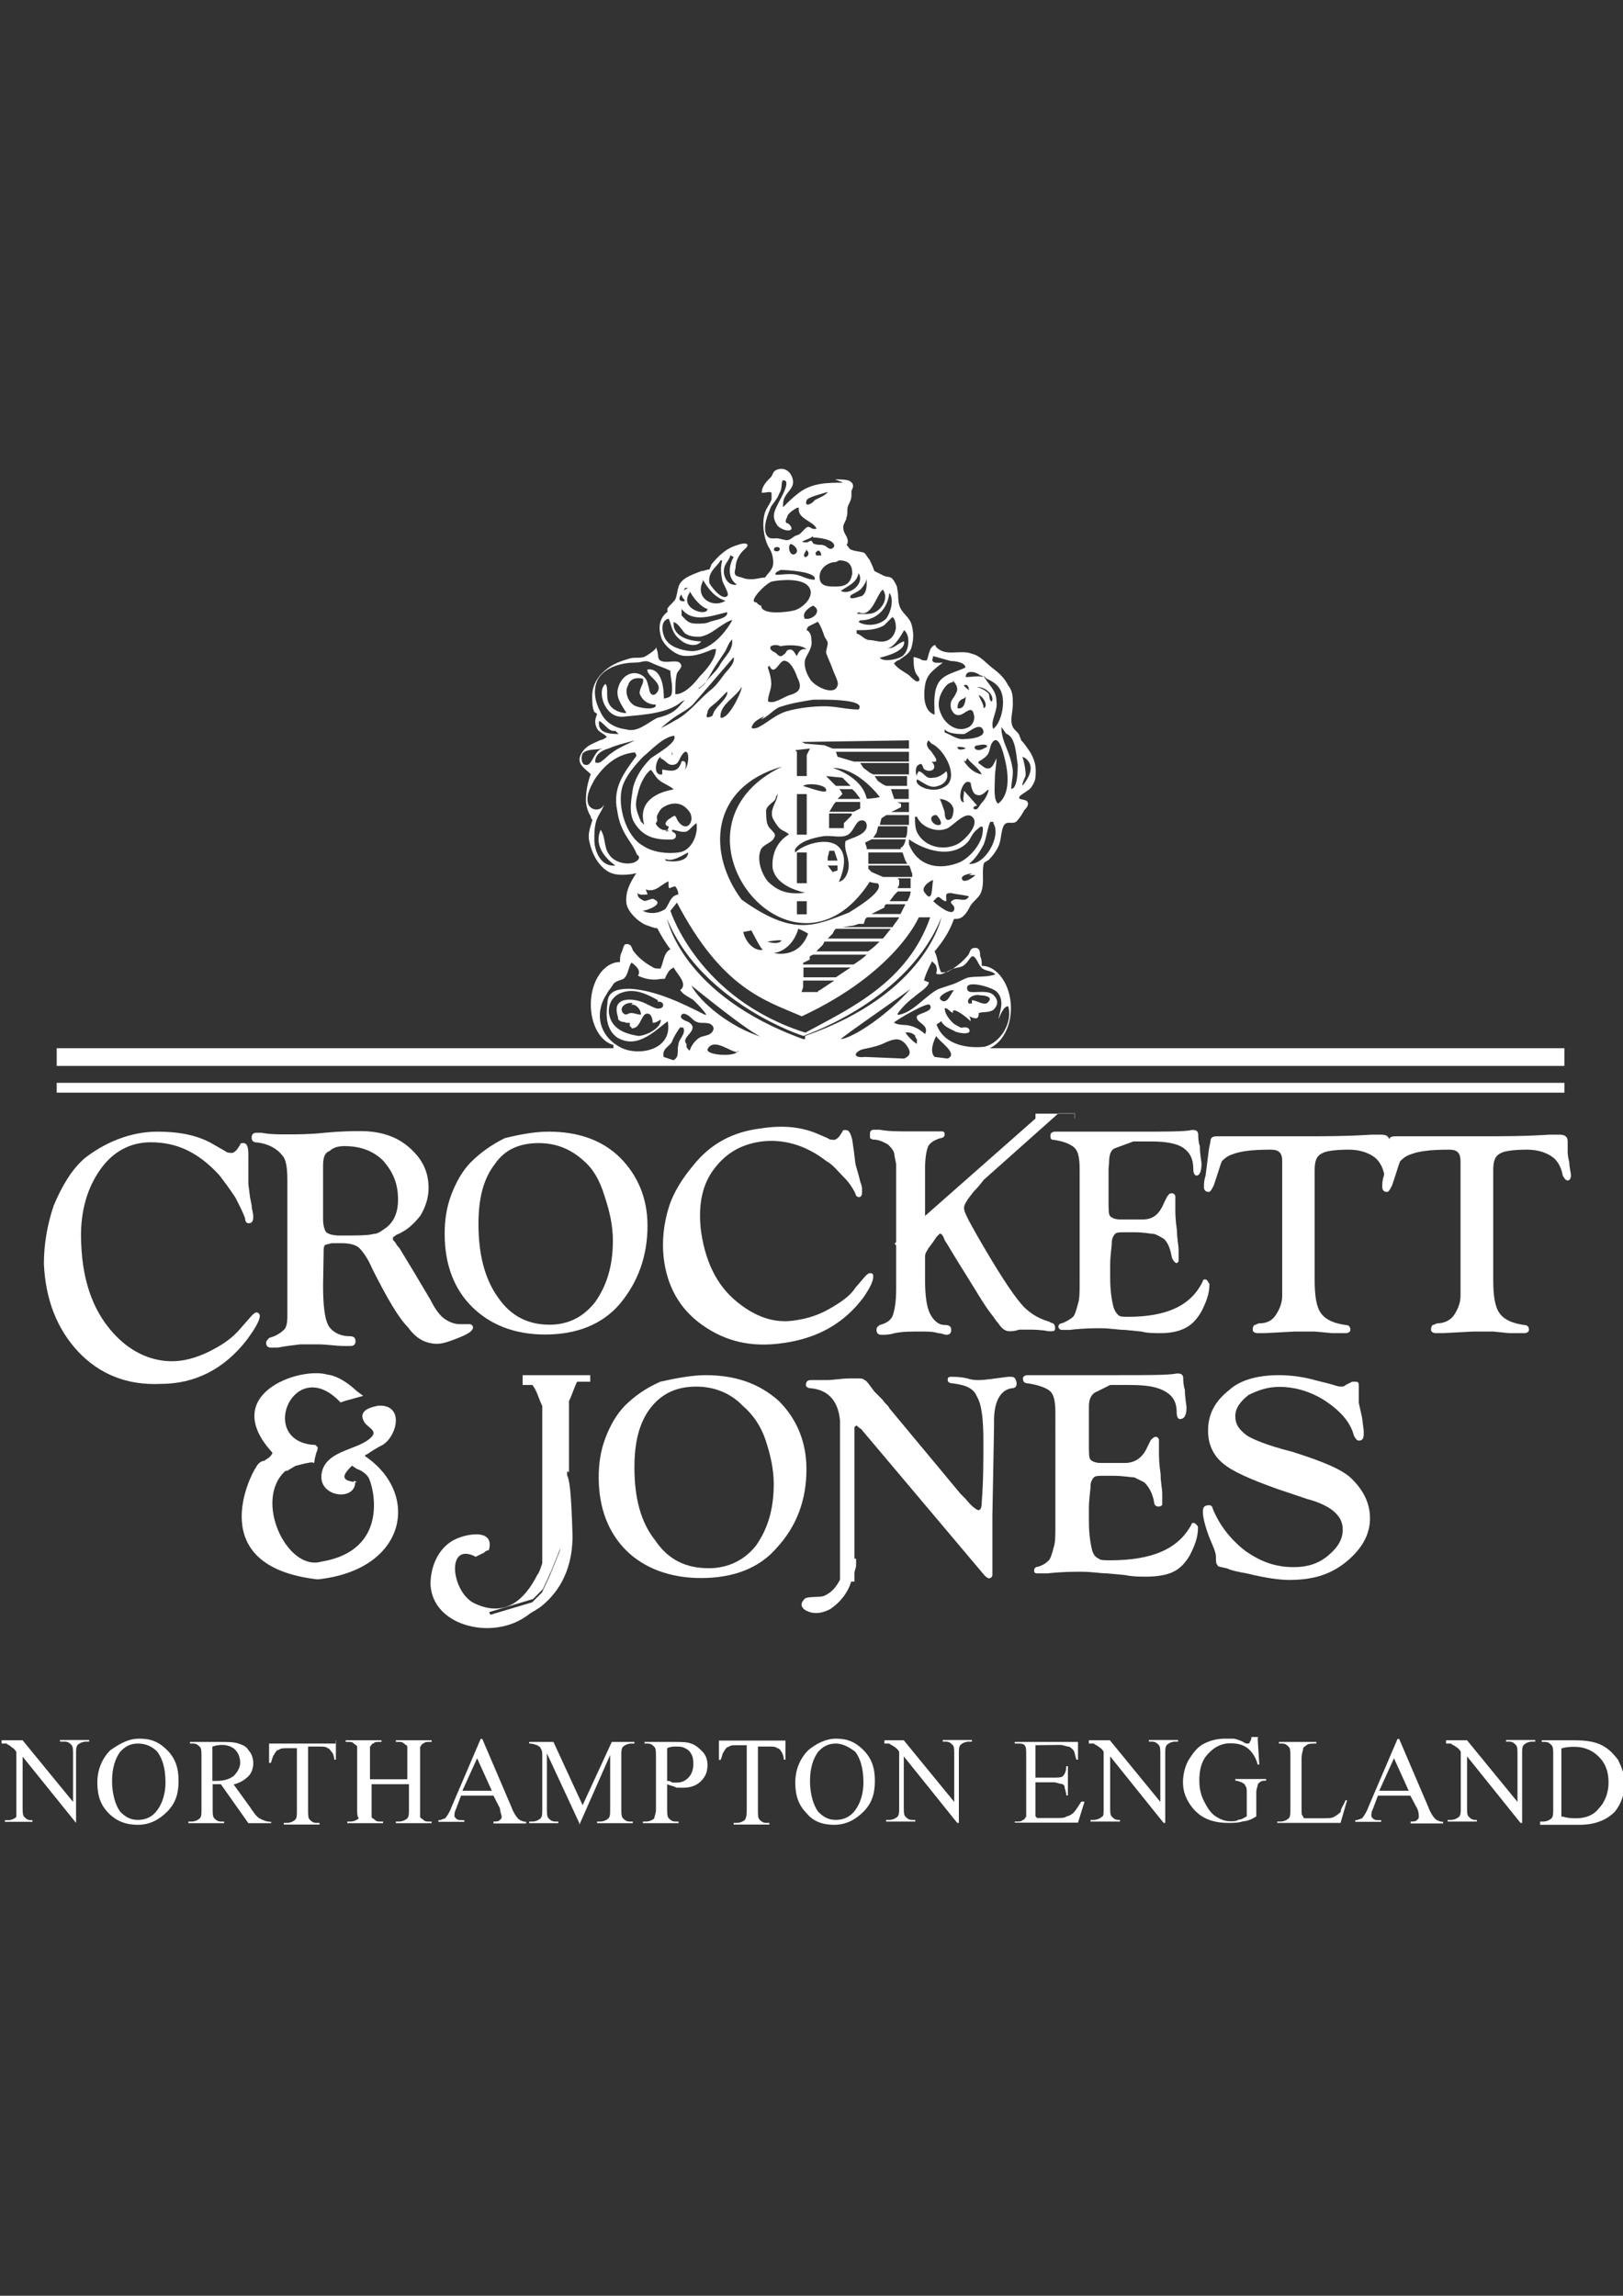 <?xml version="1.0" encoding="utf-8"?>
<!-- Generator: Adobe Illustrator 18.1.0, SVG Export Plug-In . SVG Version: 6.00 Build 0)  -->
<!DOCTYPE svg PUBLIC "-//W3C//DTD SVG 1.1//EN" "http://www.w3.org/Graphics/SVG/1.1/DTD/svg11.dtd">
<svg version="1.1" id="Calque_1" xmlns="http://www.w3.org/2000/svg" xmlns:xlink="http://www.w3.org/1999/xlink" x="0px" y="0px"
	 viewBox="0 0 595.3 841.9" enable-background="new 0 0 595.3 841.9" xml:space="preserve">
<rect x="0" y="0" width="595.3" height="841.9" fill="#333333" stroke="none"/>
<g id="Corckett__x26__Jones_logo_18_">
	<path fill="#FFFFFF" d="M0,638.2h8.3l18.5,22.6v-17.3c0-1.8,0-3-0.6-3.6s-1.2-1.2-2.4-1.2H22v-0.6h10.7v0.6h-1.2
		c-1.2,0-2.4,0.6-3,1.2s-0.6,1.8-0.6,3v25.6h0L8.3,644.2v18.5c0,1.8,0,3,0.6,3.6c0.6,0.6,1.2,1.2,2.4,1.2h0.6v0.6H1.8v-0.6H3
		c1.2,0,2.4-0.6,3-1.2c0,0,0-1.2,0-3v-20.8c-0.6-1.2-1.8-1.8-1.8-1.8C3.6,640,3,640,2.4,639.4c-0.6,0-1.2,0-1.8,0v-1.2H0z"/>
	<path fill="#FFFFFF" d="M51.2,637.6c4.2,0,7.1,1.2,10.1,4.2c3,3,4.2,6.5,4.2,11.3s-1.2,8.3-4.2,11.3c-3,3-6.5,4.8-10.7,4.8
		s-7.7-1.2-10.7-4.2c-3-3-4.2-6.5-4.2-11.3s1.8-8.9,4.8-11.9C44.1,639.4,47,637.6,51.2,637.6L51.2,637.6z M50.6,639.4
		c-3,0-4.8,1.2-6.5,3c-1.8,2.4-3,6-3,10.7s1.2,8.9,3,11.3c1.8,1.8,3.6,3,6.5,3c3,0,5.4-1.2,7.1-3.6c1.8-2.4,3-6,3-10.1
		c0-5.4-1.2-8.9-3-11.3C56,640.6,53.6,639.4,50.6,639.4L50.6,639.4z"/>
	<path fill="#FFFFFF" d="M99.4,668.6h-8.3L81,654.3c-0.6,0-1.2,0-1.8,0h-0.6H78v8.9c0,1.8,0,3,0.6,3.6c0.6,0.6,1.2,1.2,2.4,1.2h1.2
		v0.6H69.1V668h1.2c1.2,0,2.4-0.6,3-1.2s0.6-1.8,0.6-3v-19.6c0-1.8,0-3-0.6-3.6s-1.2-1.2-2.4-1.2h-1.2v-0.6h10.7c3,0,5.4,0,7.1,0.6
		c1.8,0.6,3,1.2,3.6,2.4c1.2,1.2,1.8,3,1.8,4.8c0,1.8-0.6,3.6-1.8,4.8s-3,2.4-5.4,3l6,8.3c1.2,1.8,2.4,3.6,3.6,4.2
		c1.2,0.6,2.4,1.2,4.2,1.2L99.4,668.6L99.4,668.6z M78,653.1h0.6h0.6c3,0,4.8-0.6,6.5-1.8c1.2-1.2,2.4-3,2.4-4.8
		c0-1.8-0.6-3.6-1.8-4.8c-1.2-1.2-3-1.8-4.8-1.8c-0.6,0-1.8,0-3.6,0.6V653.1L78,653.1z"/>
	<path fill="#FFFFFF" d="M123.2,638.2v7.1h-0.6c0-1.2-0.6-2.4-0.6-2.4c-0.6-0.6-1.2-1.8-1.8-1.8c-0.6-0.6-1.8-0.6-3-0.6h-4.2v23.2
		c0,1.8,0,3,0.6,3.6s1.2,1.2,2.4,1.2h1.2v0.6h-13.1v-0.6h1.2c1.2,0,2.4-0.6,3-1.2c0.6-0.6,0.6-1.8,0.6-3v-23.2h-3.6
		c-1.2,0-2.4,0-3,0.6c-0.6,0-1.2,0.6-1.8,1.8c-0.6,0.6-0.6,1.8-1.2,3h-0.6v-7.1h24.4V638.2z"/>
	<path fill="#FFFFFF" d="M135.7,652.5h13.7v-8.9c0-1.8,0-2.4,0-3s-0.6-0.6-1.2-1.2c-0.6-0.6-1.2-0.6-1.8-0.6h-1.2v-0.6h13.1v0.6
		h-1.2c-0.6,0-1.2,0-1.8,0.6c-0.6,0-0.6,0.6-1.2,1.2c0,0.6,0,1.2,0,3v19.6c0,1.8,0,2.4,0,3s0.6,0.6,1.2,1.2c0.6,0.6,1.2,0.6,1.8,0.6
		h1.2v0.6h-13.1V668h1.2c1.2,0,2.4-0.6,3-1.2c0.6-0.6,0.6-1.8,0.6-3.6v-8.9h-13.7v8.9c0,1.8,0,2.4,0,3s0.6,0.6,1.2,1.2
		s1.2,0.6,1.8,0.6h1.2v0.6h-13.1V668h1.2c1.2,0,2.4-0.6,3-1.2c-0.6-0.6-0.6-1.8-0.6-3.6v-19.6c0-1.8,0-2.4,0-3s-0.6-0.6-1.2-1.2
		s-1.2-0.6-1.8-0.6h-1.2v-0.6h13.1v0.6h-1.2c-0.6,0-1.2,0-1.8,0.6c-0.6,0-0.6,0.6-1.2,1.2c0,0.6,0,1.2,0,3V652.5L135.7,652.5z"/>
	<path fill="#FFFFFF" d="M181,658.5h-11.9l-1.8,4.8c-0.6,1.2-0.6,1.8-0.6,2.4c0,0.6,0,0.6,0.6,1.2c0.6,0.6,1.2,0.6,3,0.6v0.6h-9.5
		v-0.6c1.2,0,1.8-0.6,2.4-0.6c0.6-0.6,1.8-2.4,2.4-4.2l10.7-25h0.6l10.7,25c0.6,1.8,1.8,3.6,2.4,4.2c0.6,0.6,1.8,1.2,3,1.2v0.6H181
		V668c1.2,0,1.8,0,2.4-0.6c0.6-0.6,0.6-0.6,0.6-1.2c0-0.6-0.6-1.8-0.6-3L181,658.5L181,658.5z M180.4,656.7l-5.4-11.9l-5.4,11.9
		H180.4L180.4,656.7z"/>
	<path fill="#FFFFFF" d="M212.5,668.6L200.6,643v20.2c0,1.8,0,3,0.6,3.6c0.6,0.6,1.2,1.2,2.4,1.2h1.2v0.6h-10.7V668h1.2
		c1.2,0,2.4-0.6,3-1.2c0.6-0.6,0.6-1.8,0.6-3v-19.6c0-1.2,0-2.4-0.6-3c0-0.6-0.6-0.6-1.2-1.2c-0.6,0-1.2-0.6-3-0.6v-0.6h8.9
		l10.7,23.2l10.7-23.2h8.3v0.6h-1.2c-1.2,0-2.4,0.6-3,1.2s-0.6,1.8-0.6,3v19.6c0,1.8,0,3,0.6,3.6s1.2,1.2,2.4,1.2h1.2v0.6h-13.1V668
		h1.2c1.2,0,2.4-0.6,3-1.2c0.6-0.6,0.6-1.8,0.6-3v-20.2l-11.3,25.6l0,0V668.6z"/>
	<path fill="#FFFFFF" d="M244.7,654.3v8.9c0,1.8,0,3,0.6,3.6c0.6,0.6,1.2,1.2,2.4,1.2h1.2v0.6h-13.1V668h1.2c1.2,0,2.4-0.6,3-1.2
		c0-0.6,0.6-1.8,0.6-3v-19.6c0-1.8,0-3-0.6-3.6c-0.6-0.6-1.2-1.2-2.4-1.2h-1.2v-0.6H247c3,0,4.8,0,6.5,0.6c1.8,0.6,3,1.8,4.2,3
		s1.8,3,1.8,4.8c0,2.4-0.6,4.2-2.4,6c-1.8,1.8-4.2,2.4-6.5,2.4c-0.6,0-1.8,0-2.4,0C247,654.9,245.9,654.9,244.7,654.3L244.7,654.3z
		 M244.7,653.1c0.6,0,1.2,0,1.8,0.6c0.6,0,1.2,0,1.8,0c1.8,0,3-0.6,4.2-1.8c1.2-1.2,1.8-3,1.8-4.8c0-1.2,0-2.4-0.6-3.6
		c-0.6-1.2-1.2-1.8-2.4-2.4c-1.2-0.6-1.8-0.6-3.6-0.6c-0.6,0-1.8,0-3,0.6V653.1L244.7,653.1z"/>
	<path fill="#FFFFFF" d="M288.1,638.2v7.1h-0.6c0-1.2-0.6-2.4-0.6-2.4c-0.6-1.2-1.2-1.8-1.8-1.8c-0.6-0.6-1.8-0.6-3-0.6H278v23.2
		c0,1.8,0,3,0.6,3.6c0.6,0.6,1.2,1.2,2.4,1.2h1.2v0.6h-13.1v-0.6h1.2c1.2,0,2.4-0.6,3-1.2c0.6-1.2,0.6-2.4,0.6-4.2V640h-3.6
		c-1.2,0-2.4,0-3,0.6c-0.6,0-1.2,0.6-1.8,1.8c-0.6,0.6-0.6,1.8-1.2,3h-0.6v-7.1H288.1L288.1,638.2z"/>
	<path fill="#FFFFFF" d="M306.6,637.6c4.2,0,7.1,1.2,10.1,4.2c3,3,4.2,6.5,4.2,11.3s-1.2,8.3-4.2,11.3c-3,3-6.5,4.8-10.7,4.8
		s-7.7-1.2-10.1-4.2c-3-3-4.2-6.5-4.2-11.3s1.8-8.9,4.8-11.9C299.4,639.4,303,637.6,306.6,637.6L306.6,637.6z M306.6,639.4
		c-3,0-4.8,1.2-6.5,3c-1.8,2.4-3,6-3,10.7s1.2,8.9,3,11.3c1.8,1.8,3.6,3,6.5,3s5.4-1.2,7.1-3.6c1.8-2.4,3-6,3-10.1
		c0-5.4-1.2-8.9-3-11.3C311.3,640.6,309,639.4,306.6,639.4L306.6,639.4z"/>
	<path fill="#FFFFFF" d="M323.2,638.2h8.3l18.5,22.6v-17.3c0-1.8,0-3-0.6-3.6s-1.2-1.2-2.4-1.2h-1.2v-0.6h10.7v0.6h-1.2
		c-1.2,0-2.4,0.6-3,1.2s-0.6,1.8-0.6,3v25.6h-0.6l-19.6-24.4v18.5c0,1.8,0,3,0.6,3.6s1.2,1.2,2.4,1.2h1.2v0.6H325v-0.6h1.2
		c1.2,0,2.4-0.6,3-1.2s0.6-1.8,0.6-3v-20.8c-0.6-1.2-1.8-1.8-1.8-1.8c-0.6-0.6-1.2-0.6-1.8-1.2c-0.6,0-1.2,0-1.8,0v-1.2H323.2z"/>
	<path fill="#FFFFFF" d="M379.8,640v11.9h6.5c1.8,0,3,0,3.6-0.6c0.6-0.6,1.2-1.8,1.2-3.6h0.6v10.7h-0.6c0-1.2-0.6-2.4-0.6-3
		s-0.6-1.2-1.2-1.2s-1.8-0.6-3-0.6h-6.5v10.1c0,1.2,0,2.4,0,2.4l0.6,0.6c0,0,0.6,0,1.8,0h5.4c1.8,0,3,0,3.6-0.6
		c0.6,0,1.8-0.6,2.4-1.2c1.2-1.2,1.8-2.4,3-4.2h1.2l-2.4,7.7h-23.2V668h1.2c0.6,0,1.2,0,1.8-0.6c0.6,0,0.6-0.6,1.2-1.2
		c0-0.6,0-1.2,0-3v-19.6c0-1.8,0-3-0.6-3.6s-1.2-0.6-2.4-0.6h-1.2v-0.6h23.2v6.5h-0.6c-0.6-1.8-0.6-3-1.2-3.6s-1.2-1.2-1.8-1.2
		c-0.6,0-1.8-0.6-3-0.6L379.8,640L379.8,640z"/>
	<path fill="#FFFFFF" d="M398.8,638.2h8.3l18.5,22.6v-17.3c0-1.8,0-3-0.6-3.6c-0.6-0.6-1.2-1.2-2.4-1.2h-1.2v-0.6h10.7v0.6H431
		c-1.2,0-2.4,0.6-3,1.2c-0.6,0.6-0.6,1.8-0.6,3v25.6h-0.6l-19.6-24.4v18.5c0,1.8,0,3,0.6,3.6c0.6,0.6,1.2,1.2,2.4,1.2h0.6v0.6H400
		v-0.6h1.2c1.2,0,2.4-0.6,3-1.2c0.6,0,0.6-1.2,0.6-3v-20.8c-0.6-1.2-1.8-1.8-1.8-1.8c-0.6-0.6-1.2-0.6-1.8-1.2c-0.6,0-1.2,0-1.8,0
		v-1.2H398.8z"/>
	<path fill="#FFFFFF" d="M461.3,637.6l0.6,9.5h-0.6c-0.6-2.4-1.8-4.2-3-5.4c-1.8-1.8-4.2-2.4-7.1-2.4c-3.6,0-6.5,1.8-8.9,4.8
		c-1.8,2.4-2.4,5.4-2.4,8.9c0,3,0.6,5.4,1.8,7.7c1.2,2.4,2.4,4.2,4.2,5.4c1.8,1.2,3.6,1.8,5.4,1.8c1.2,0,2.4,0,3-0.6
		c1.2,0,1.8-0.6,3-1.2v-8.3c0-1.8,0-2.4-0.6-3c0-0.6-0.6-0.6-1.2-1.2c-0.6,0-1.2-0.6-2.4-0.6v-0.6h11.3v0.6h-0.6
		c-1.2,0-1.8,0.6-2.4,1.2c0,0.6-0.6,1.8-0.6,3v8.9c-1.8,1.2-3.6,1.8-4.8,1.8c-1.8,0.6-3.6,0.6-5.4,0.6c-6,0-10.1-1.8-13.1-5.4
		c-2.4-3-3.6-6-3.6-9.5c0-2.4,0.6-5.4,1.8-7.7c1.8-3,3.6-5.4,6-6.5c2.4-1.2,4.8-1.8,7.7-1.8c1.2,0,1.8,0,3,0c0.6,0,2.4,0.6,3.6,1.2
		c0.6,0.6,1.2,0.6,1.8,0.6c0,0,0.6,0,0.6-0.6c0,0,0.6-0.6,0.6-1.8h2.4V637.6z"/>
	<path fill="#FFFFFF" d="M493.5,660.2h0.6l-2.4,8.3h-23.2V668h1.2c1.2,0,2.4-0.6,3-1.2s0.6-1.8,0.6-3v-19.6c0-1.8,0-3-0.6-3.6
		s-1.2-1.2-2.4-1.2h-1.2v-0.6h13.7v0.6c-1.8,0-3,0-3.6,0.6c-0.6,0.6-1.2,0.6-1.2,1.2s-0.6,1.8-0.6,3.6v19c0,1.2,0,1.8,0.6,2.4
		c0,0.6,0.6,0.6,0.6,0.6c0.6,0,1.8,0,3.6,0h2.4c2.4,0,4.2,0,4.8-0.6c1.2-0.6,1.8-1.2,2.4-1.8C491.7,663.2,492.9,662,493.5,660.2
		L493.5,660.2z"/>
	<path fill="#FFFFFF" d="M517.3,658.5h-11.9l-1.8,4.8c-0.6,1.2-0.6,1.8-0.6,2.4s0,0.6,0.6,1.2s1.2,0.6,3,0.6v0.6h-9.5v-0.6
		c1.2,0,1.8-0.6,2.4-0.6c0.6-0.6,1.8-2.4,2.4-4.2l10.7-25h0.6l10.7,25c0.6,1.8,1.8,3.6,2.4,4.2s1.8,1.2,3,1.2v0.6h-11.9V668
		c1.2,0,1.8,0,2.4-0.6s0.6-0.6,0.6-1.2s0-1.8-0.6-3L517.3,658.5L517.3,658.5z M516.7,656.7l-5.4-11.9l-5.4,11.9H516.7L516.7,656.7z"
		/>
	<path fill="#FFFFFF" d="M529.8,638.2h8.3l18.5,22.6v-17.3c0-1.8,0-3-0.6-3.6s-1.2-1.2-2.4-1.2h-1.2v-0.6h10.7v0.6h-1.2
		c-1.2,0-2.4,0.6-3,1.2s-0.6,1.8-0.6,3v25.6h-0.6l-19.6-24.4v18.5c0,1.8,0,3,0.6,3.6s1.2,1.2,2.4,1.2h0.6v0.6H531v-0.6h1.2
		c1.2,0,2.4-0.6,3-1.2c0.6-0.6,0.6-1.8,0.6-3v-20.8c-0.6-1.2-1.8-1.8-1.8-1.8c-0.6-0.6-1.2-0.6-1.8-1.2c-0.6,0-1.2,0-1.8,0v-1.2
		H529.8z"/>
	<path fill="#FFFFFF" d="M564.9,668.6V668h1.2c1.2,0,2.4-0.6,3-1.2s0.6-1.8,0.6-3.6v-19.6c0-1.8,0-3-0.6-3.6s-1.2-1.2-2.4-1.2h-1.2
		v-0.6h11.9c4.8,0,7.7,0.6,10.1,1.8c2.4,1.2,4.2,3,6,5.4c1.2,2.4,2.4,5.4,2.4,8.3c0,4.2-1.2,7.7-3.6,10.7c-3,3-7.1,4.8-13.1,4.8
		h-14.3V668.6z M573.3,666.2c1.8,0.6,3.6,0.6,4.8,0.6c3.6,0,6.5-1.2,8.3-3.6c2.4-2.4,3.6-6,3.6-9.5c0-4.2-1.2-7.1-3.6-9.5
		c-2.4-2.4-5.4-3.6-8.9-3.6c-1.2,0-3,0-4.8,0.6v25H573.3z"/>
	<polygon fill="#FFFFFF" points="20.8,400.7 573.8,400.7 573.8,397.1 20.8,397.1 	"/>
	<path fill="#FFFFFF" d="M258.9,504.3c10.7,0,19.6,3,26.8,9.5c6.5,6.5,10.1,14.9,10.1,25c0,11.3-3.6,20.8-10.7,28.6
		c-6.5,7.7-16.1,11.3-28,11.3c-11.3,0-20.8-3.6-27.4-10.1c-6.5-6.5-10.1-15.5-10.1-26.8c0-4.8,0.6-9.5,2.4-14.3
		c1.8-4.8,4.2-8.9,7.1-11.9c3.6-3.6,7.7-6.5,13.1-8.9C247.6,505.5,253.6,504.3,258.9,504.3L258.9,504.3z M255.4,508.5
		c-7.1,0-12.5,2.4-16.7,7.7c-4.2,5.4-6,12.5-6,22c0,11.3,2.4,20.2,7.7,26.8c4.8,7.1,11.3,10.1,19.6,10.1c7.1,0,13.1-3,17.3-8.3
		c4.2-6,6.5-13.1,6.5-22.6c0-5.4-1.2-10.7-3-16.1c-1.8-5.4-4.8-9.5-8.3-12.5C267.9,510.8,261.9,508.5,255.4,508.5L255.4,508.5z"/>
	<path fill="#FFFFFF" d="M399.4,518v11.3c0,3.6,0,5.4,0.6,6s1.8,1.2,3.6,1.2h1.8h2.4h4.8c3.6,0,6.5-1.8,8.3-6l1.2-2.4
		c0.6-0.6,1.2-1.2,1.8-1.2c0.6,0,1.2,0.6,1.2,1.2c0,0,0,1.2,0,2.4s0,1.8,0,2.4c0,1.2,0,3.6,0.6,7.7c0,3,0.6,5.4,0.6,7.1v3
		c0,0.6,0,0.6,0,1.2c0,0-0.6,0.6-1.2,0.6c-1.2,0-1.8-0.6-1.8-1.8c-0.6-3-1.8-5.4-3.6-7.1c-1.2-0.6-2.4-1.2-3.6-1.8
		c-1.2,0-4.2-0.6-7.7-0.6h-3.6c-1.8,0-3,0-3.6,0.6s-1.2,1.8-1.2,3c0,1.8-0.6,4.8-0.6,8.3v4.8c0,4.8,0.6,8.3,1.2,10.7
		c0.6,1.8,1.2,2.4,2.4,3c0.6,0.6,2.4,0.6,4.2,0.6c15.5,0,25-4.2,29.8-13.1c0-0.6,0.6-0.6,0.6-0.6c0.6,0,0.6,0,1.2,0.6
		c0.6,0.6,0.6,0.6,0.6,1.2c0,3.6-1.2,6.5-3,10.1c-1.8,3-3.6,4.8-6,6c-2.4,1.2-6,1.8-10.1,1.8c-2.4,0-4.8,0-7.7-0.6l-6.5-0.6
		c-2.4,0-5.4-0.6-9.5-0.6c-3,0-7.1,0-12.5,0.6c-1.8,0-2.4,0-3.6,0s-1.2-0.6-1.2-1.2s0.6-1.2,1.2-1.2c2.4-0.6,3.6-1.8,4.2-2.4
		c0.6-0.6,1.2-2.4,1.8-4.8c0.6-1.8,0.6-4.2,0.6-7.7V518c0-4.2-0.6-6.5-1.8-7.7c-1.2-1.2-4.2-2.4-8.3-3c-1.2,0-1.8-0.6-1.8-1.8
		c0-0.6,0.6-1.2,1.8-1.2c0,0,0.6,0,1.8,0c0.6,0,1.8,0,3,0h6H409c12.5,0,19.6,0,22.6-0.6c0.6,0,0.6,0,0.6,0c1.2,0,1.8,0.6,1.8,1.8
		c0,0.6,0,2.4,0.6,4.2c0,3,0.6,5.4,0.6,6.5c0,2.4-0.6,4.2-2.4,4.2c-0.6,0-1.2-0.6-1.2-2.4c0-3.6-1.2-6-4.2-7.7
		c-3-1.8-7.1-2.4-13.1-2.4h-7.1l-4.8,2.4c-1.8,0.6-3,2.4-3,5.4V518L399.4,518z"/>
	<path fill="#FFFFFF" d="M469.1,504.3c4.2,0,8.9,0.6,13.1,1.8l4.8,1.2c2.4,0.6,3.6,1.2,4.8,1.2c0.6,0,1.2,0,1.8-0.6l2.4-1.2
		c0.6,0,0.6,0,1.2,0c1.2,0,1.2,0.6,1.2,1.8v4.2c0,0.6,0,1.2,0,1.8l1.2,5.4l0.6,4.8c0,0.6,0,0.6,0,1.2c0,1.8-0.6,2.4-1.8,2.4
		c-0.6,0-1.2-0.6-1.8-1.8c-1.2-4.8-4.8-8.9-10.1-12.5c-5.4-3.6-11.3-5.4-17.3-5.4c-4.2,0-7.7,1.2-11.3,3c-3,2.4-4.8,4.8-4.8,7.7
		c0,3,1.2,4.8,4.2,7.1c1.8,1.2,7.1,3.6,16.7,6c11.3,3.6,18.5,6.5,22,10.1c4.2,4.2,6.5,8.9,6.5,14.3c0,6-3,11.3-8.9,16.1
		c-6,4.8-12.5,6.5-20.8,6.5c-3,0-8.3-0.6-15.5-2.4c-3.6-0.6-6-1.2-7.1-1.8c-2.4-0.6-3.6-0.6-3.6-1.2c-0.6-0.6-0.6-1.2-0.6-3
		c0-1.8-1.2-4.2-2.4-7.1c-1.8-4.8-2.4-7.7-2.4-9.5s0.6-2.4,2.4-2.4c0.6,0,1.2,0.6,1.2,1.2c2.4,6,6.5,11.3,11.9,15.5
		c6,4.2,11.3,6,17.9,6c4.8,0,8.9-1.2,12.5-4.2c3.6-3,5.4-6,5.4-9.5c0-3-1.2-4.8-3-6.5s-5.4-3.6-10.1-4.8l-10.7-3.6
		c-10.1-3.6-16.7-6.5-20.2-9.5c-3.6-3-5.4-7.1-5.4-11.9c0-6,2.4-10.7,7.7-14.9C454.8,506.1,461.3,504.3,469.1,504.3L469.1,504.3z"/>
	<path fill="#FFFFFF" d="M57.7,415c7.7,0,14.9,1.2,20.8,4.8l4.2,2.4c0.6,0.6,1.8,0.6,2.4,0.6c0.6,0,1.2-0.6,1.8-1.2l1.2-1.8
		c0-0.6,0.6-0.6,1.2-0.6c1.2,0,1.8,1.2,1.8,4.2v4.8v6l0.6,4.8l0.6,3c0,1.2,0.6,3,0.6,4.2c0,1.8-0.6,2.4-1.8,2.4
		c-0.6,0-1.2-0.6-1.2-1.8c-0.6-1.8-1.8-4.2-3.6-7.7c-2.4-3.6-4.2-6-6-8.3c-7.7-8.3-15.5-11.9-25-11.9c-7.7,0-14.3,3.6-19,10.7
		c-4.8,7.1-7.1,16.1-6.5,26.8c0.6,14.3,4.8,25.6,13.1,33.9c6,6,13.1,8.9,20.2,8.9c4.2,0,8.9-1.2,13.7-3.6c4.8-2.4,8.3-4.8,11.3-8.3
		l4.2-4.8c0.6-0.6,1.2-1.2,1.8-1.2s1.2,0.6,1.2,1.2c0,1.8-1.8,4.8-4.8,8.9c-8.3,10.7-19,16.1-31.5,16.1
		c-12.5,0.6-22.6-3.6-30.4-11.9c-7.7-8.3-11.9-19-12.5-32.1c0-7.1,1.2-14.3,3.6-21.4c3-7.1,6.5-13.1,11.3-17.3
		C38.1,419.2,47.6,415,57.7,415L57.7,415z"/>
	<path fill="#FFFFFF" d="M118.5,471.5c0,7.1,0.6,11.9,1.8,14.3c1.2,2.4,4.2,4.2,7.7,4.2c1.8,0,2.4,0.6,2.4,1.8s-0.6,1.8-1.8,1.8
		c-0.6,0-1.2,0-2.4,0c-3,0-6.5-0.6-9.5-0.6c-2.4,0-4.8,0-6.5,0l-4.8,0.6l-3.6,0.6c-1.2,0-1.8,0-2.4,0c-1.2,0-1.8-0.6-1.8-1.8
		c0-0.6,0.6-1.2,1.2-1.8c2.4-0.6,4.2-1.8,5.4-3c1.2-1.2,1.2-3.6,1.2-6v-5.4v-2.4v-41.1c0-4.8-0.6-7.7-1.8-8.9
		c-1.8-2.4-4.8-4.2-8.9-4.8c-1.8,0-2.4-0.6-2.4-1.8c0-1.2,0.6-1.8,1.8-1.8c0.6,0,1.2,0,1.8,0c3,0.6,6,0.6,9.5,0.6
		c3.6,0,8.3,0,13.7-0.6c6.5-0.6,10.7-0.6,13.1-0.6c7.1,0,13.1,1.8,17.9,6c4.8,4.2,7.1,8.9,7.1,14.9c0,3.6-1.2,7.1-3,10.1
		c-2.4,3-4.8,5.4-8.9,7.1c-0.6,0.6-1.2,0.6-1.2,1.2c0,0.6,0,0.6,0.6,1.2c0.6,0.6,0.6,1.2,1.8,2.4l5.4,8.9l6,10.1
		c1.8,3.6,3.6,6,5.4,7.1c1.8,1.2,3.6,1.8,5.4,1.8c0.6,0,1.8,0,2.4,0c0.6,0,0.6,0,1.2,0c0.6,0,1.2,0.6,1.2,1.2c0,1.2-1.8,2.4-4.8,3.6
		c-3,1.2-6,2.4-8.3,2.4c-4.2,0-7.7-1.8-10.7-6c-3.6-3.6-7.7-10.7-13.1-21.4c-1.8-4.2-3.6-6.5-4.8-7.7c-1.2-1.2-3.6-1.8-6.5-1.8h-3.6
		l-2.4,0.6c-0.6,0.6-0.6,1.2-0.6,3L118.5,471.5L118.5,471.5z M118.5,427.5v19.6c0,2.4,0.6,4.2,1.2,4.8c0.6,0.6,2.4,1.2,4.8,1.2
		c6.5,0,10.7,0,12.5-0.6c1.8,0,3-1.2,4.8-2.4c3-2.4,4.2-6,4.2-10.1c0-6-1.8-10.1-5.4-14.3c-3.6-3.6-8.3-5.4-14.3-5.4
		c-2.4,0-4.2,0.6-5.4,1.8C119.1,422.7,118.5,424.5,118.5,427.5L118.5,427.5z"/>
	<path fill="#FFFFFF" d="M201.2,415c10.7,0,19.6,3,26.2,9.5c6.5,6.5,10.1,14.9,10.1,25c0,11.3-3.6,20.8-10.1,28.6
		c-6.5,7.7-16.1,11.3-27.4,11.3s-20.2-3.6-26.8-10.1s-10.1-15.5-10.1-26.8c0-4.8,0.6-9.5,2.4-14.3c1.8-4.8,4.2-8.9,7.1-11.9
		c3.6-3.6,7.7-6.5,12.5-8.9C189.9,416.2,195.8,415,201.2,415L201.2,415z M197.6,419.2c-7.1,0-12.5,2.4-16.1,7.7
		c-4.2,5.4-6,12.5-6,22c0,11.3,2.4,20.2,7.1,26.8c4.8,7.1,11.3,10.1,19,10.1c7.1,0,12.5-3,16.7-8.3c4.2-6,6.5-13.1,6.5-22.6
		c0-5.4-1.2-10.7-3-16.1c-1.8-6-4.2-10.1-7.7-13.1C209.5,421.5,204.2,419.2,197.6,419.2L197.6,419.2z"/>
	<path fill="#FFFFFF" d="M279.2,413.8c7.7-1.2,14.3-0.6,20.2,1.8l4.2,1.8c0.6,0.6,1.8,0.6,2.4,0.6c0.6,0,1.2-0.6,1.8-1.2l1.2-1.8
		c0-0.6,0.6-0.6,1.2-0.6c1.2,0,1.8,1.2,2.4,3.6l0.6,4.2l0.6,4.8l1.2,4.2l0.6,2.4c0.6,1.2,0.6,2.4,0.6,3c0,1.2,0,2.4-1.2,2.4
		c-0.6,0-1.2-0.6-1.2-1.2c-0.6-1.2-1.8-3.6-4.2-6s-4.2-4.8-6.5-6c-7.7-6-16.1-8.3-24.4-7.1c-7.7,1.2-13.1,4.8-17.3,10.7
		s-5.4,13.7-4.2,22.6c1.8,11.9,6.5,20.8,14.9,26.8c6.5,4.8,13.1,6.5,19.6,5.4c4.2-0.6,8.3-1.8,12.5-4.2c4.2-2.4,7.7-4.8,9.5-7.7
		l3.6-4.2c0.6-0.6,1.2-1.2,1.8-1.2s1.2,0,1.2,1.2c0,1.8-1.2,4.2-3.6,7.7c-7.1,9.5-16.7,14.9-29.2,16.7c-11.9,1.8-21.4-0.6-29.8-6.5
		s-13.1-14.3-14.3-25c-0.6-6,0-11.9,1.8-17.9c1.8-6,5.4-11.3,8.9-15.5C260.7,419.2,269.1,415,279.2,413.8L279.2,413.8z"/>
	<path fill="#FFFFFF" d="M406.6,428.7V440c0,3.6,0,5.4,0.6,6c0.6,0.6,1.8,1.2,3.6,1.2h1.8h2.4h4.2c3.6,0,6-1.8,7.7-6l1.2-2.4
		c0.6-0.6,0.6-1.2,1.8-1.2c0.6,0,1.2,0.6,1.2,1.2c0,0,0,1.2,0,2.4c0,1.2,0,1.8,0,2.4c0,1.2,0,3.6,0.6,7.7c0,3,0.6,5.4,0.6,7.1v3
		c0,0.6,0,0.6,0,1.2l-0.6,0.6c-0.6,0-1.2-0.6-1.8-1.8c-0.6-3-1.2-5.4-3-7.1c-1.2-0.6-1.8-1.2-3.6-1.8c-1.2,0-3.6-0.6-7.1-0.6h-3.6
		c-1.8,0-3,0-3.6,0.6s-1.2,1.8-1.2,3c0,1.8-0.6,4.8-0.6,8.3v4.8c0,4.8,0.6,8.3,1.2,10.7c0.6,1.8,1.2,2.4,1.8,3
		c0.6,0.6,1.8,0.6,3.6,0.6c14.3,0,23.2-4.2,27.4-13.1c0-0.6,0.6-0.6,0.6-0.6c0.6,0,0.6,0,1.2,0.6c0,0.6,0.6,0.6,0.6,1.2
		c0,3.6-1.2,6.5-3,10.1c-1.8,3-3.6,4.8-6,6s-5.4,1.8-8.9,1.8c-2.4,0-4.8,0-7.1-0.6l-6-0.6c-2.4,0-5.4-0.6-8.9-0.6
		c-2.4,0-6.5,0-11.3,0.6c-1.2,0-2.4,0-3,0s-1.2-0.6-1.2-1.2c0-0.6,0.6-1.2,1.2-1.2c1.8-0.6,3.6-1.8,4.2-2.4c0.6-0.6,1.2-2.4,1.8-4.8
		c0.6-1.8,0.6-4.2,0.6-7.7v-41.7c0-4.2-0.6-6.5-1.8-7.7c-1.2-1.2-3.6-2.4-7.7-3c-1.2,0-1.2-0.6-1.2-1.8c0-0.6,0.6-1.2,1.8-1.2
		c0,0,0.6,0,1.8,0c0.6,0,1.2,0,2.4,0h5.4h19.6c11.3,0,18.5,0,20.8-0.6h0.6c1.2,0,1.8,0.6,1.8,1.8c0,0.6,0,2.4,0.6,4.2
		c0,3,0.6,5.4,0.6,6.5c0,2.4-0.6,4.2-1.8,4.2c-0.6,0-1.2-0.6-1.2-2.4c0-3.6-1.2-6-3.6-7.7s-6.5-2.4-11.9-2.4h-6.5l-6.5,2.4
		c-1.8,0.6-2.4,2.4-2.4,5.4L406.6,428.7L406.6,428.7z"/>
	<path fill="#FFFFFF" d="M482.2,429.3v39.9c0,6,0.6,10.1,2.4,12.5c1.8,2.4,4.8,3.6,8.9,4.2c1.2,0,1.8,0.6,1.8,1.8
		c0,0.6-0.6,1.2-1.8,1.2c0,0-0.6,0-1.2,0h-3.6l-6.5-0.6c-0.6,0-1.2,0-1.8,0c-1.8,0-3.6,0-5.4,0l-11.3,0.6c-1.2,0-1.8,0-2.4,0
		c-1.2,0-1.8-0.6-1.8-1.2c0-0.6,0-1.2,0.6-1.8c0.6,0,1.2-0.6,1.8-0.6c3,0,4.8-1.2,6-3c1.2-1.8,2.4-4.2,2.4-7.1v-2.4v-47
		c0-3-1.2-4.2-4.2-4.2c-7.1,0-11.3,0.6-14.3,1.8c-1.8,0.6-3,1.8-3.6,2.4c-0.6,1.2-1.2,3.6-2.4,7.1l-0.6,1.8
		c-0.6,1.2-1.2,2.4-1.8,2.4c-1.2,0-1.8-0.6-1.8-1.8c0-1.2,0-2.4,0.6-4.2l0.6-4.8l0.6-4.8l0.6-3c0-1.2,0.6-1.8,2.4-1.8
		c0.6,0,1.2,0,1.8,0c1.2,0,3,0,6,0h10.7h12.5c8.3,0,16.7,0,25.6-0.6c1.8,0,3,0,3.6,0c1.8,0,3,0.6,3,2.4v3.6c0,0.6,0,1.8,0.6,4.2
		c0,1.8,0.6,3.6,0.6,4.8s-0.6,1.8-1.2,1.8c-0.6,0-1.2-0.6-1.8-1.8c-0.6-3.6-2.4-6-4.2-7.1c-1.8-1.2-4.8-2.4-8.9-2.4
		c-5.4,0-8.3,0.6-9.5,1.2C482.8,423.9,482.2,425.7,482.2,429.3L482.2,429.3z"/>
	<path fill="#FFFFFF" d="M547.7,429.3v39.9c0,6,0.6,10.1,2.4,12.5c1.8,2.4,4.8,3.6,8.9,4.2c1.2,0,1.8,0.6,1.8,1.8
		c0,0.6-0.6,1.2-1.8,1.2c0,0-0.6,0-1.2,0h-4.2l-6-0.6c-0.6,0-1.2,0-1.8,0c-1.8,0-3.6,0-5.4,0l-11.3,0.6c-1.2,0-1.8,0-2.4,0
		c-1.2,0-1.8-0.6-1.8-1.2c0-0.6,0-1.2,0.6-1.8c0.6,0,1.2-0.6,1.8-0.6c2.4,0,4.8-1.2,6-3c1.2-1.8,2.4-4.2,2.4-7.1v-2.4v-47
		c0-3-1.2-4.2-4.2-4.2c-7.1,0-11.3,0.6-14.3,1.8c-1.8,0.6-3,1.8-3.6,2.4c-0.6,1.2-1.2,3.6-2.4,7.1l-0.6,1.8
		c-0.6,1.2-1.2,2.4-1.8,2.4c-1.2,0-1.8-0.6-1.8-1.8c0-1.2,0-2.4,0.6-4.2l0.6-4.8l0.6-4.8l0.6-3c0-1.2,0.6-1.8,2.4-1.8
		c0.6,0,1.2,0,1.8,0c1.2,0,3,0,6,0h10.7h12.5c8.3,0,16.7,0,25.6-0.6c1.8,0,3,0,3.6,0c1.8,0,3,0.6,3,2.4v3.6c0,0.6,0,1.8,0.6,4.2
		c0,1.8,0.6,3.6,0.6,4.8s-0.6,1.8-1.2,1.8s-1.2-0.6-1.8-1.8c-0.6-3.6-2.4-6-4.2-7.1c-1.8-1.2-4.8-2.4-8.9-2.4
		c-5.4,0-8.3,0.6-9.5,1.2C548.3,423.9,547.7,425.7,547.7,429.3L547.7,429.3z"/>
	<path fill="#FFFFFF" d="M191.7,504.3v3.6h3.6c1.8,2.4,2.4,5.4,3.6,7.7v57.7c-0.6,1.8-1.2,3.6-1.8,4.2c-4.8,9.5-11.9,15.5-22.6,10.7
		c-8.9-3.6-11.3-23.2,0-17.3l2.4-1.2c0.6,0,1.2-1.2,2.4-1.2c2.4-8.3-8.9-6-13.1-3.6c-5.4,3-8.3,9.5-8.3,16.1
		c0.6,12.5,14.9,17.9,26.2,15.5c6-1.2,10.1-4.2,14.3-8.3c-3,2.4-6.5,4.2-8.3,4.8c-4.8,3-8.3,0.6-10.1-0.6l-0.6-1.2l16.1-4.8l3.6-3.6
		l3-6.5l3.6-8.9l2.4-28c0,0,0,0,0.6,0.6v-26.2c1.2-2.4,1.8-4.8,3-7.1h4.8v-2.4H191.7L191.7,504.3z"/>
	<path fill="#FFFFFF" d="M207.8,540.6l-2.4,28l-3.6,8.9l-3,6.5l-3.6,3.6l-16.1,4.8l0.6,1.2c2.4,1.2,5.4,3.6,10.1,0.6
		c1.8-1.2,4.8-2.4,8.3-4.8c5.4-4.2,11.9-11.9,11.9-26.2C209.5,546.5,208.9,542.4,207.8,540.6L207.8,540.6L207.8,540.6z"/>
	<path fill="#FFFFFF" d="M129.8,543v0.6c0.6,0,0.6,0,1.2,0L129.8,543L129.8,543z"/>
	<path fill="#FFFFFF" d="M133.9,534c0,0,0-0.6,0.6-0.6c1.8-1.2,3.6-2.4,6-3.6c5.4-3.6,7.7-14.9-1.8-14.3c-3,0.6-7.1,1.8-5.4,5.4
		c1.2,3,6.5,3.6,1.8,7.1c-4.8,3.6-14.3,4.2-16.7,10.7c-3.6,10.1,11.9,12.5,11.9,4.8c-6-0.6-4.2-3-1.2-6l1.8,1.2c0,0,2.4,0.6,4.2,3
		c1.8,3,8.3,26.8-17.3,31c-12.5,3.6-25-22.6-13.1-33.3h0.6l3-1.8c0,0,6.5-1.8,6.5-1.2c0.6,0.6,0.6-1.2,0.6-1.2l0.6-2.4
		c0,0,1.2-2.4,0-2.4c-1.2,0.6,1.8-0.6-1.8-0.6c-19.6-2.4-6-33.3,10.7-15.5c1.8-0.6,1.8-0.6,1.8-0.6l6.5-1.8l-2.4-1.8
		c0,0-5.4-5.4-10.7-6c-10.1-3-39.9,7.1-20.2,28.6c0,0.6-0.6,1.2-1.2,1.8l0,0l-1.8,1.2c0,0-1.8,0-3,2.4c-1.8,2.4-19.6,36.3,22.6,41.1
		C149.4,575.7,154.2,547.7,133.9,534L133.9,534z"/>
	<path fill="#FFFFFF" d="M313.7,560.2L313.7,560.2c0,0.6,0,1.8,0,2.4C313.7,561.4,313.7,560.8,313.7,560.2L313.7,560.2z"/>
	<path fill="#FFFFFF" d="M370.9,504.9c0,0-0.6,0-1.2,0c-4.8,0.6-8.3,1.2-10.7,1.2c-1.2,0-2.4,0-4.2-0.6c-2.4-0.6-4.8-0.6-6-0.6
		c-1.2,0-1.2,0.6-1.2,1.2s0.6,1.2,1.8,1.2c4.8,0.6,7.7,1.8,8.9,4.8c1.8,3,2.4,8.3,2.4,16.7c0,7.1,0,14.3-0.6,22c0,2.4-0.6,3-1.2,3
		s-2.4-1.2-4.8-4.2l-1.8-1.8l-26.2-31.5c0-0.6-1.2-1.2-2.4-3l-3-3c-1.8-2.4-3-4.2-3.6-4.2c-0.6-0.6-1.2-0.6-2.4-0.6
		c-0.6,0-1.8,0-3,0c-3,0-6,0.6-8.3,0.6h-2.4h-3.6c-1.2,0-1.8,0.6-1.8,1.8c0,0.6,0.6,1.2,1.8,1.2c6.5,0.6,10.1,4.8,10.7,11.9v58.3
		c-1.2,2.4-3,4.8-6,6c-1.8,0.6-6.5,0-7.1,1.2c-2.4,2.4,0,4.2,2.4,4.8c2.4,0.6,4.8,0,7.1-1.2c3.6-2.4,6.5-6,7.7-10.1h1.2v-3
		c0-1.2,0.6-1.8,0.6-3c0-0.6,0-1.8,0-2.4h-0.6v-48.2l0.6-0.6c0.6,0,0.6,0.6,1.8,1.2l45.2,53.6c0.6,0.6,1.2,1.2,1.8,1.2
		s1.2-0.6,1.2-1.2V571v-4.2v-6v-4.8l0.6-32.7V521c0-7.1,2.4-11.3,6.5-11.9c1.2,0,1.8-0.6,1.8-1.8
		C372.6,505.5,372.1,504.9,370.9,504.9L370.9,504.9z"/>
	<path fill="#FFFFFF" d="M357.8,436.4L357.8,436.4C357.2,435.8,357.2,435.8,357.8,436.4C357.8,435.8,357.8,436.4,357.8,436.4
		L357.8,436.4z"/>
	<path fill="#FFFFFF" d="M357.2,435.8l-3-2.4l0,0C355.4,434,356.6,435.2,357.2,435.8L357.2,435.8L357.2,435.8z"/>
	<path fill="#FFFFFF" d="M362.5,385.8c0,0,0-0.6,0-1.2l0,0c4.8-1.8,8.3-7.7,8.3-14.9c0-8.3-4.8-15.5-10.7-15.5l0,0
		c0-1.2,0-2.4-0.6-3.6c0-1.2,0-3-1.8-3s-1.8,1.2-2.4,2.4c-1.8,2.4-4.8,4.8-7.1,6c-0.6,0.6-1.8,0.6-3,0.6l0,0
		c-1.2-2.4-1.2-5.4-2.4-7.7c3-3.6,5.4-7.1,7.1-11.9c1.2,0,2.4,0,3.6-1.2c1.2-1.2,1.8-2.4,2.4-3.6c1.2-1.8,2.4-2.4,3.6-4.2
		c1.8-3.6,0.6-7.1,1.2-10.7c0,0,0-0.6,0.6-1.2c0.6,0,0.6-0.6,1.2-0.6c1.8-1.8,3.6-4.2,4.2-6.5c0.6-1.8,0.6-6.5,2.4-7.1
		c1.2-0.6,3,0.6,4.2-1.2c0.6-0.6,1.8-2.4,2.4-3.6c0.6-0.6,1.8-1.8,1.2-3c-0.6-1.2-3.6-0.6-3-1.8c0-0.6,2.4-1.8,3-2.4
		c1.2-0.6,1.8-1.8,2.4-3c0.6-1.2,0.6-3,0.6-4.2c0-2.4-0.6-4.2-1.8-6.5c-1.2-1.8-2.4-3.6-3.6-4.8c0-0.6-0.6-1.2-0.6-1.8
		c-0.6-1.2-1.8-1.8-2.4-3c-1.2-2.4,0-5.4,0-8.3s0-4.8-1.8-7.1c-1.2-2.4-3-4.2-5.4-6c-2.4-1.8-4.8-4.8-7.7-5.4
		c-4.2-1.8-9.5,1.2-13.1-2.4c-0.6-0.6,0-1.2-1.2-0.6c-0.6,0.6-1.2,1.2-1.2,1.8c-0.6,1.2-0.6,2.4-1.2,3.6c-1.2,0-1.8,0-2.4-0.6
		c-0.6,0-1.2-0.6-2.4-0.6c0,2.4,0,4.8,1.2,6.5c0.6,0.6,1.8,2.4,0,2.4c-0.6,0-2.4-1.8-3-2.4c-1.8-1.2-4.2-2.4-5.4-4.2l0,0
		c0.6-0.6,1.2-1.2,1.8-1.2c2.4-1.8,4.2-2.4,4.8-5.4c0.6-2.4,0.6-4.8,0-7.1c-0.6-3-3-4.2-4.2-6.5c-1.2-2.4-0.6-4.8-1.2-7.1
		c0-1.2-0.6-1.8-1.2-3c-1.2-1.8-1.8-1.2-3.6-1.8c-1.2-0.6-2.4-1.2-3.6-1.8c-0.6-1.8-1.2-3-1.8-4.2c-0.6-0.6-1.2-1.8-1.8-2.4
		c-1.2-0.6-3.6-0.6-4.8-1.2c-0.6,0-1.2-1.2-1.8-1.8c0.6-0.6,0.6-1.8,0-3c-0.6-1.2-1.2-1.8-1.2-3.6c0-1.2,1.2-2.4,1.2-3.6
		c0.6-1.2,0-3,0.6-4.2c0.6-1.2,1.2-2.4,1.2-3.6c0-0.6,0-1.2,0-1.8c0.6-1.2,1.2-2.4-0.6-3.6c-1.2-0.6-3.6-0.6-5.4-0.6l3,1.2
		c-5.4,0-11.3,0-16.1,3.6c-2.4,1.8-4.2,3.6-6,5.4c0-1.2,0-2.4,0.6-3.6c1.2-2.4,3.6-3.6,3-6.5s-3-4.8-6-3.6c-1.2,0.6-1.2,1.2-1.8,2.4
		c-1.8,1.8-3.6,3.6-3.6,6c1.8,0,3-0.6,3.6,0c0,0,0,0,0,0.6l0,0c0,0.6,0,0.6,0,1.8c-0.6,1.8-1.8,3-2.4,4.8c-1.2,3.6-0.6,8.9,1.2,12.5
		c1.2,1.8,1.8,3.6,1.8,6s-1.8,3.6-3,5.4l0,0c-1.8,0-3,0.6-4.8,0.6c-1.2,0-2.4,0-3.6-0.6c-3-0.6-3-1.2-2.4-3.6c0-2.4,1.2-4.8,3-6.5
		c3-2.4,0.6-3-2.4-1.8c-4.2,1.2-7.1,4.2-9.5,7.1c0,0.6-0.6,1.2-0.6,1.8c-1.2,0-1.8,0.6-3,0.6c-3,1.2-7.1,2.4-8.3,5.4
		c-0.6,1.8-0.6,3-1.2,4.8c-0.6,1.2-2.4,2.4-3,3.6c0,0.6,0,0.6,0,1.2c-2.4,1.8-3.6,4.8-2.4,8.9c0.6,3,4.8,6.5,7.7,7.1
		c3.6,0.6,7.1-0.6,10.1-1.8c1.2-0.6,1.8-0.6,2.4-0.6c0,3.6-3.6,7.7-6,10.1c-1.8,2.4-5.4,6.5-8.9,6.5c0-3,0-5.4,0.6-7.7
		c0.6-1.2,2.4-2.4,1.2-3.6c-0.6-1.2-3.6-0.6-4.8-0.6c-4.8,0-2.4-2.4-4.2-5.4v0.6l0,0c-1.2,1.2-3,2.4-4.2,3c-1.8,0.6-3.6,0-5.4,0.6
		c-4.2,1.2-7.1,2.4-10.1,5.4c-2.4,2.4-3.6,5.4-3.6,8.3c0,1.2,0,4.2,0.6,5.4c0,0.6,0.6,0.6,1.2,1.2c-0.6,1.8-1.2,3,0,5.4
		c0.6,1.2,2.4,1.8,3.6,3c-0.6,0.6-1.8,1.2-2.4,1.2c-2.4,1.2-4.8,1.8-6.5,4.2c-3,4.2,0.6,6,3,8.3c-1.2,3-1.8,6.5-1.8,9.5
		c0,1.8,0.6,4.2,1.8,6c0,0.6,0,0.6,0.6,1.2c-0.6,2.4-1.8,4.8-1.2,7.7c0.6,3,1.8,6,3.6,8.3c2.4,3,4.8,4.2,8.3,4.2c1.2,0,3,0,5.4-0.6
		c-2.4,3.6-4.2,7.1-3.6,11.3c0.6,3,4.2,6.5,7.1,7.7c1.8,0.6,3,1.2,4.2,1.2c1.2,2.4,3,5.4,4.8,7.7c-2.4,1.2-2.4,4.2-3.6,7.1l0,0
		c-1.2,0-2.4,0-3-0.6c-2.4-1.2-5.4-3.6-7.1-6c-0.6-1.2-0.6-2.4-2.4-2.4c-1.2,0-1.2,1.8-1.8,3c-0.6,1.2-0.6,2.4-0.6,3.6l0,0
		c-6,0-10.7,7.1-10.7,15.5c0,7.7,3.6,13.7,8.3,14.9l0,0c0,0.6,0,1.2,0,1.2H20.8v6.5h553v-6.5H362.5V385.8z M376.2,278.1
		c3.6,3,1.2,7.1-1.2,10.1c0-1.8,1.2-3,1.2-4.2c0-1.8-0.6-4.8-1.2-6.5L376.2,278.1L376.2,278.1z M343.5,354.9
		c0.6,1.8-1.2,2.4,1.2,2.4c1.2,0,3-1.2,4.2-1.8c1.2-0.6,3-0.6,4.2-1.2c3-1.8,3-6,5.4-1.8c0.6,1.2,1.2,2.4,2.4,3
		c1.2,0.6,3,0.6,4.2,1.8c-3,1.2-7.1,0.6-10.1,1.2c-1.8,0.6-3.6,1.8-5.4,2.4c-1.8,0.6-3.6,1.2-5.4,1.8c-4.8,2.4-9.5,8.9-14.9,9.5
		v-0.6c1.8-2.4,3.6-4.2,6-6c1.2-1.2,5.4-3.6,5.4-5.4c-0.6,0-1.2-0.6-1.8-0.6c0.6-2.4,1.8-4.8,3-7.1
		C342.3,353.1,343.5,353.7,343.5,354.9L343.5,354.9z M348.8,363.2h0.6C349.4,363.2,349.4,363.2,348.8,363.2c0.6,0,0.6,0,1.2,0
		c-1.2,0.6-2.4,5.4-4.8,3.6C343.5,365.6,347,363.8,348.8,363.2L348.8,363.2L348.8,363.2z M350,329.9c-3,1.2,0.6,1.8,0,3.6
		c-0.6,3-6.5-1.8-7.7-3l0.6-0.6l0.6-0.6c1.2-1.2,1.8,1.2,3.6,1.2c0-2.4-0.6-3,1.8-3c2.4,0.6,4.2,0.6,6.5,1.2
		C354.2,331.1,351.8,329.3,350,329.9L350,329.9z M353,322.7c-1.2-1.8,3-2.4,3.6-2.4l-1.2,0.6c0.6,0,1.8,0,2.4,0
		C357.2,321.5,354.2,323.9,353,322.7L353,322.7z M355.4,316.8c2.4-1.8,4.2-4.8,5.4-7.1c1.2-3,1.2-5.4,2.4-8.3c0.6,0,0.6,0,1.2,0v0.6
		C367.3,306.7,361.3,317.4,355.4,316.8L355.4,316.8z M353.6,290c0,1.8-0.6,3,0,4.2c-3,0-0.6-9.5,2.4-7.1v-0.6c0,1.2,0.6,4.2,1.8,4.8
		c2.4,1.2,3.6-1.2,4.8-1.8c0,1.2-1.2,3.6-2.4,4.8c-0.6,0.6-1.2,1.8-1.8,2.4c-1.8,0.6-1.8-1.2,0-1.2C358.4,295.3,353.6,290,353.6,290
		L353.6,290z M344.7,293L344.7,293c1.8,0,4.2,1.2,4.8,3c0.6,0.6,0,3.6-0.6,4.2c-2.4,1.8-2.4-1.8-2.4-2.4
		C345.9,295.9,345.3,294.2,344.7,293L344.7,293z M343.5,302.5c-1.8-0.6-3-3-0.6-3.6h0.6C344.7,300.1,346.5,303.1,343.5,302.5
		L343.5,302.5z M346.5,268.6v-1.2c1.2,1.8,5.4,1.8,7.1,1.8c1.8-0.6,6-4.8,7.1-1.2c0.6,2.4-4.8,3-6.5,3
		C351.2,271.5,349.4,269.7,346.5,268.6L346.5,268.6z M354.2,255.5c0,1.8-0.6,4.8-3,4.2c0-1.8,0.6-3,2.4-3.6L354.2,255.5L354.2,255.5
		z M353.6,251.3L353.6,251.3c1.2-0.6,1.8,0.6,1.8,1.8C354.8,252.5,353.6,251.9,353.6,251.3L353.6,251.3z M350.6,254.3
		c-0.6,1.8-2.4,2.4-1.8,5.4c0.6,1.8,1.8,3,3.6,2.4c1.8-0.6,4.2-3.6,4.8,0c0.6,1.8-0.6,4.2-2.4,4.8c-4.2,1.8-8.3-1.8-9.5-4.8
		c-1.2-2.4-1.2-4.2-0.6-6.5c0.6-1.8,2.4-5.4,4.8-5.4v-0.6C350.6,250.7,351.8,252.5,350.6,254.3L350.6,254.3z M359,273.3L359,273.3
		c1.8-0.6,4.8,0,1.8,1.2C357.8,276.3,356,273.3,359,273.3L359,273.3z M360.1,284c-3-0.6-4.8-2.4-6.5-4.8c0-0.6,0,0,0.6,0l0.6-1.2
		C356,279.9,359,281.6,360.1,284L360.1,284z M358.4,251.9L358.4,251.9c3,0,6.5,3,5.4,5.4c-1.2-0.6-0.6-1.8-1.2-3
		C361.3,253.1,360.1,252.5,358.4,251.9L358.4,251.9z M359,254.9c1.8,0.6,3.6,4.2,1.8,4.8C360.7,257.8,359.5,256.6,359,254.9
		L359,254.9L359,254.9z M354.2,274.5h-0.6H354.2c-1.8,0.6-3,0.6-3-0.6C352.4,273.9,353.6,273.9,354.2,274.5L354.2,274.5z
		 M366.1,294.7c-1.8-1.2-1.2-6.5-1.2-8.9c0-3,0.6-5.4,0.6-7.7c-0.6,1.2-1.2,3-2.4,3.6c-1.8,0.6-3-1.2-4.2-1.8v-0.6
		c1.2-0.6,3-1.8,3.6-3c0.6-1.2,0.6-2.4,1.2-3.6c2.4-4.2,4.2,3,4.8,5.4C369.7,282.8,370.9,291.2,366.1,294.7L366.1,294.7z
		 M369.1,269.1c3.6,1.2,3.6,8.3,4.2,11.3c0,1.8,0,8.9-2.4,8.9c0-1.8,0.6-4.2,0.6-6s-0.6-4.2-1.2-6c-1.2-3.6-3-6.5-3-10.7
		L369.1,269.1L369.1,269.1z M361.9,248.9c4.2,1.8,6,4.2,6,8.9c0,3-1.2,7.7-3.6,9.5c-1.2-3,1.8-6.5,1.2-10.1c0-4.2-3-6-4.8-9.5
		L361.9,248.9L361.9,248.9z M359.5,247.7L359.5,247.7c0.6,0,0.6,0,1.2,0.6c-1.8-0.6-4.2,0-6.5,0
		C354.2,245.3,358.4,246.5,359.5,247.7L359.5,247.7z M339.3,251.3c0.6-4.2,3.6-6,6.5-8.3c-1.2,0-4.8,0.6-3.6-1.8v-0.6
		c2.4,0.6,4.2,1.2,6.5,1.8c1.8,0,5.4,0.6,5.4,2.4c-3.6,1.8-8.3,2.4-10.1,6c-1.8,3.6-1.2,7.7-1.2,11.3
		C338.7,260.8,338.7,254.9,339.3,251.3L339.3,251.3z M336.9,280.5c1.8-1.2,1.2,1.2,2.4,1.8c2.4,1.2,4.8-0.6,2.4-3
		c3.6,0.6,0.6-2.4,0-3.6c-1.2-1.2-2.4-2.4-1.2-4.2l1.2,1.2c4.2,1.8,9.5,10.7,6,14.9c-1.8,1.8-4.8,2.4-7.1,1.8
		c-1.2,0-5.4-1.8-4.2-3.6c2.4,1.2,4.8,3.6,7.7,2.4c2.4-0.6,4.2-3,3-5.4c-1.2,1.2-3,2.4-4.8,2.4c-3,0.6-3-1.8-5.4-2.4
		c0,0.6-0.6,0.6-0.6,1.8C335.7,283.4,335.7,281.1,336.9,280.5L336.9,280.5z M336.3,299.5c1.8,4.2,7.7,6,11.3,4.2
		c2.4-1.2,7.1-7.1,9.5-3.6c1.8,3-3.6,8.3-6,9.5c-4.8,2.4-11.3,1.2-14.3-3.6c-1.2-1.8-1.2-4.2-1.2-6.5H336.3L336.3,299.5z
		 M333.4,307.8c6,4.2,15.5,7.1,21.4,1.2c1.2-1.2,1.8-3.6,3.6-4.8c2.4-2.4,2.4-0.6,1.8,2.4c-1.2,4.2-5.4,8.9-9.5,10.1
		c-7.1,2.4-14.3,0.6-17.3-7.1L333.4,307.8L333.4,307.8z M339.3,327.5c-1.8-1.8,1.2-4.2,3-4.8l0,0
		C341.7,324.5,342.3,331.7,339.3,327.5L339.3,327.5z M245.3,303.1c0,0.6-0.6,1.2-0.6,1.8l0,0l0.6-0.6c0,0.6-0.6,0.6-0.6,0.6h-0.6
		c0,0,0,0,0.6-0.6c-1.2,0.6-3.6-0.6-4.2-2.4c1.2-1.2,0-1.8,0.6-3c0.6-1.2,1.2-2.4,2.4-3c3-1.8,6.5-1.8,8.9,1.2c3,3,0,8.9-3.6,4.2
		c-1.2-1.8-0.6-3-3-1.2C244.7,300.7,242.9,302.5,245.3,303.1L245.3,303.1z M236.3,302.5l-1.2-1.2c-1.8-4.2-2.4-6-1.2-10.1
		c0.6-3,2.4-7.1,4.8-8.9c1.2,1.2,1.8,3,3.6,4.2c1.8,1.2,3.6,1.8,4.8,3C240.5,290.6,233.9,294.2,236.3,302.5L236.3,302.5z
		 M251.2,282.2c0.6-1.2,0.6-3.6-1.2-3c-1.2,4.2-3.6,3.6-7.1,3c0,0.6,0,1.2,0,1.8c-3.6,0.6-2.4-5.4-0.6-6.5v0.6
		c1.8,0.6,2.4,2.4,4.2,2.4c2.4,0,2.4-1.8,3.6-3.6C253,272.7,253,280.5,251.2,282.2L251.2,282.2z M246.4,275.7L246.4,275.7
		L246.4,275.7c0,0.6,0.6,0.6,0,1.2C246.4,276.9,246.4,276.3,246.4,275.7L246.4,275.7z M238.7,278.1c-3,3-5.4,6.5-6.5,10.7
		c-0.6,4.2-1.8,9.5,0.6,13.1c3,4.8,7.1,6,12.5,6c1.2,0,1.8,0,2.4-0.6c0.6-1.2,0-1.8-1.2-2.4v-0.6c1.2,0,3.6,1.2,5.4,0.6
		c1.2-0.6,2.4-2.4,3.6-3c0.6,4.2-1.8,10.1-6.5,10.7c-4.2,0.6-9.5,0-13.1-2.4c-6.5-3.6-9.5-14.9-7.7-21.4c1.2-4.2,4.8-8.3,7.7-11.3
		c3-2.4,7.1-7.1,11.3-7.7C248.8,272.1,241.1,276.3,238.7,278.1L238.7,278.1z M244.1,315c2.4,1.2,6-1.2,8.3-2.4c0,3.6-6,3.6-8.3,3
		V315L244.1,315z M294.1,372.7c34.5-16.1,42.9-36.3,42.9-36.3s1.2,0,4.2,0c-8.3,23.8-29.2,33.3-45.8,42.3
		C256,366.2,245.9,334,245.9,334l2.4-3C264.9,362.6,280.4,366.8,294.1,372.7L294.1,372.7z M259.5,261.4c0-1.8,2.4-3,3.6-4.2
		c1.2-1.2,2.4-2.4,3.6-3.6c0.6,1.8-3,4.8-4.2,6.5c-0.6,0.6-1.2,2.4-1.2,2.4C258.9,263.8,258.9,262.6,259.5,261.4L259.5,261.4z
		 M272.6,341.8l3-0.6c0,0,3.6,7.1,4.2,7.1C277.4,348.9,273.8,346.5,272.6,341.8L272.6,341.8z M311.3,317.4c0,2.4-1.2,5.4-3.6,6
		c1.8-4.2,3.6-10.7-1.2-13.7c-4.2-2.4-11.9,0-14.9,3v-1.2c1.8-3,6.5-4.2,10.1-4.8s7.7,1.2,10.1-1.2c1.2-1.2,1.8-3,3-4.2
		c1.8-1.2,3.6,0,3,2.4c-1.2,3-6,3.6-7.7,4.8C309.5,312,311.3,313.8,311.3,317.4L311.3,317.4z M303.6,317.4h3.6v1.8l-1.8,0.6
		L303.6,317.4L303.6,317.4L303.6,317.4z M303.6,315.6v-1.2l0.6-2.4h1.8l1.2,3.6l0,0H303.6L303.6,315.6z M281.6,302.5
		c-0.6-1.2-0.6-4.2-0.6-5.4c0.6-2.4,3.6-3,3.6-4.8l0.6-1.2c0,3-3,5.4-1.8,8.9c0.6,1.2,1.8,3,2.4,3.6c1.2,1.2,2.4,1.2,3.6,2.4
		c-4.2,2.4-6.5,7.1-6,12.5c1.2,5.4,7.1,7.7,11.9,8.9c-5.4,0.6-9.5,0-13.7-4.2c-2.4-3-4.2-8.3-2.4-11.9c1.2-1.8,4.2-2.4,4.8-4.2
		C285.1,305.5,282.2,304.3,281.6,302.5L281.6,302.5z M292.3,330.5h3.6v4.8h-3.6V330.5L292.3,330.5z M292.3,323.9v-11.3h3.6v11.3
		H292.3L292.3,323.9z M294.1,288.2h0.6c1.2-1.2,8.9-0.6,8.3,1.8C302.4,291.2,295.3,288.2,294.1,288.2L294.1,288.2z M295.9,291.2
		v14.9h-3.6v-14.9H295.9L295.9,291.2z M295.9,284.6h-3.6v-8.9l-0.6-0.6l5.4-0.6l-1.2,2.4V284.6L295.9,284.6z M304.2,297.7
		L304.2,297.7l1.8-3l0.6-0.6h8.9l0,0v2.4l-2.4,1.2l0,0H304.2L304.2,297.7z M312.5,298.9l-1.2,1.2l-1.8,1.8v0.6v1.2h-5.4v-1.2v-1.2
		v-3h8.3V298.9z M307.2,293l1.8-1.8l-0.6-1.2l-0.6-0.6h4.8l1.2,1.2l1.8,2.4H307.2L307.2,293z M306.6,288.2L306.6,288.2l-3.6-3.6
		l6,0.6l1.2,1.2l1.8,1.8H306.6L306.6,288.2z M305.4,281.6c9.5,0,17.3,10.7,17.3,10.7s-2.4,0.6-4.8,0.6
		C316.1,284.6,305.4,281.6,305.4,281.6L305.4,281.6z M329.2,294.2h4.2c0,1.2,0,2.4,0,3.6h-6.5l3.6-1.8v-1.2L329.2,294.2L329.2,294.2
		z M328,293l-0.6-1.8l-0.6-1.8h6.5c0,1.2,0,2.4,0,3.6L328,293L328,293z M333.4,298.9c0,0.6,0,1.2,0,1.8s0,1.2,0,1.8h-10.7l0.6-2.4
		l1.8-1.2h0.6L333.4,298.9L333.4,298.9z M332.2,307.2h-11.9l1.2-1.8l0.6-2.4h10.7C332.8,304.9,332.8,306.1,332.2,307.2L332.2,307.2z
		 M332.8,316.8h-14.3v-3v-1.2l0,0H331C331.6,313.8,331.6,315,332.8,316.8L332.8,316.8z M319.7,307.8h12.5c-0.6,3-1.8,3-1.8,3
		s0,0,0,0.6h-12.5v-0.6l-0.6-1.8L319.7,307.8L319.7,307.8z M318.5,317.4h14.9c0.6,0.6,0.6,1.8,1.2,3c0,0.6,0,0.6,0,1.2h-8.3h-2.4
		l-4.2-1.8l-1.2-1.2V317.4L318.5,317.4z M329.2,325.7l0.6-1.2v-1.8l-0.6-0.6h4.8c0,1.2,0,2.4,0,3.6H329.2L329.2,325.7z M334,326.9
		c0,1.2-0.6,2.4-1.2,3.6h-6.5l1.8-2.4l1.2-1.2l0,0L334,326.9L334,326.9z M324.4,332.2l0.6-0.6h7.1c-0.6,1.2-1.2,2.4-1.8,3.6h-10.7
		l2.4-1.2l2.4-1.2L324.4,332.2L324.4,332.2z M329.8,336.4c-0.6,1.2-1.8,2.4-2.4,3.6H309l4.2-0.6l1.8-0.6h1.8l0.6-1.8l0.6-0.6
		L329.8,336.4L329.8,336.4z M326.8,340.6c-1.2,1.2-1.8,2.4-3,3.6h-20.2l1.8-1.8l0.6-1.2l0.6-0.6H326.8L326.8,340.6z M322.6,345.3
		c-1.2,1.2-2.4,2.4-4.2,3.6h-19l0.6-0.6l1.8-1.8l0.6-1.2H322.6L322.6,345.3z M317.9,350.1c-1.2,1.2-3,2.4-4.8,3.6h-18.5v-0.6
		l2.4-1.2v-1.2l1.2-0.6H317.9L317.9,350.1z M294.7,358.4v-3.6h17.3c-1.8,1.2-3.6,2.4-5.4,3.6H294.7L294.7,358.4z M306,359.6
		c-1.8,1.2-3.6,2.4-5.4,3.6c0,0-0.6,0-0.6,0.6h-6l0.6-1.8v-2.4L306,359.6L306,359.6z M283.9,349.5c7.1-1.2,8.9-8.9,8.9-8.9
		s1.8,0.6,3.6,1.8C292.9,351.9,283.9,349.5,283.9,349.5L283.9,349.5z M286.3,345.3c-1.8,1.2-4.8,0-4.8,0S288.1,344.2,286.3,345.3
		L286.3,345.3z M325,288.2l-1.2-0.6l-1.8-1.2l-1.2-1.8l0,0h11.9c0,1.2,0,2.4,0,3.6H325L325,288.2z M333.4,284h-13.1l-1.2-0.6
		l-2.4-1.8l-1.2-1.8h17.9C333.4,281.1,333.4,282.2,333.4,284L333.4,284z M333.4,279.3h-20.2l-6-1.8l-0.6-1.8h26.8
		C333.4,276.3,333.4,277.5,333.4,279.3L333.4,279.3z M333.4,271.5c0,0,0,1.2,0,3h-28l-3-1.2l-7.1-0.6l-1.2-0.6v0L333.4,271.5
		L333.4,271.5z M331.6,231.1c2.4,1.8,1.8,7.1,0,8.9c-1.2,1.8-7.7,3-8.9,1.2l0,0c2.4-0.6,9.5-2.4,8.9-6c-2.4,0.6-3.6,3-6.5,2.4
		C327.4,238.2,330.4,233.4,331.6,231.1L331.6,231.1z M328.6,230.5c-0.6,3-2.4,4.8-5.4,4.8c-1.2,0-3-0.6-4.8-0.6
		c-1.8-0.6-2.4-1.8-4.2-2.4v-1.2c3.6,0,7.1,0,10.1-1.8c0.6-0.6,3-3,3-3C328.6,226.9,328.6,229.9,328.6,230.5L328.6,230.5z
		 M325,226.9c-2.4,2.4-7.1,3-10.1,1.2l0.6-0.6c6,0,10.1-4.2,10.7-10.1C328,219.7,326.8,224.5,325,226.9L325,226.9z M323.8,216.2
		c1.8,2.4,0.6,5.4-1.2,7.1c-2.4,2.4-4.8,1.8-8.3,1.8l0.6-0.6C319.7,226.9,321.5,218,323.8,216.2L323.8,216.2z M317.9,212v1.2
		c0,1.8,0,4.2-1.8,5.4c-0.6,0-4.8,1.8-4.2,0c0-0.6,3.6-1.8,4.2-3C316.7,215,317.9,213.2,317.9,212L317.9,212z M314.9,210.2
		L314.9,210.2c2.4,3.6-3,8.3-6.5,6.5C310.7,215,314.3,213.8,314.9,210.2L314.9,210.2z M307.8,205.5c3.6,0,4.8,1.8,4.8,4.8
		c-0.6,3.6-2.4,4.8-6,4.8c-3,0-6,0-6-3.6c0-3,3-5.4,6-5.4L307.8,205.5L307.8,205.5z M281.6,244.7l0.6-0.6c1.8,4.2,3.6-1.8,5.4-1.8
		c2.4,0,4.2,4.2,4.8,6c1.8,3.6,1.2,5.4-2.4,6.5c-2.4,0.6-6,3.6-8.3,2.4c0-2.4,1.2-4.2,1.2-6.5C282.8,248.3,282.2,246.5,281.6,244.7
		L281.6,244.7z M292.3,240.6c-0.6-0.6-1.2-2.4-2.4-2.4c-1.8,0-1.2,1.2-2.4,1.8c-1.2,1.2-1.8,0.6-3-0.6c-1.2-0.6-2.4-1.2-1.8-2.4
		c1.2-0.6,2.4-0.6,3.6,0c2.4-0.6,8.3-0.6,9.5,1.2C294.1,237.6,292.9,238.8,292.3,240.6L292.3,240.6z M286.3,209L286.3,209
		c1.8,0,13.7,0.6,12.5,3.6c-2.4,0-4.2-1.2-6.5-1.8c-2.4-0.6-5.4,0-7.7,0C283.9,210.2,285.1,209.6,286.3,209L286.3,209z M284.5,200.7
		L284.5,200.7c2.4-0.6,1.8,2.4-0.6,1.2C283.9,201.3,283.9,200.7,284.5,200.7L284.5,200.7z M289.9,199.5c1.2,0,3.6,2.4,1.8,3.6
		C289.9,204.3,288.7,200.7,289.9,199.5L289.9,199.5z M295.9,201.3v0.6c1.2,0.6,0.6,2.4-0.6,2.4C294.1,203.7,295.9,201.9,295.9,201.3
		L295.9,201.3z M298.2,222.1c3.6,1.8,0,5.4-3,4.8C294.1,225.1,295.9,223.3,298.2,222.1L298.2,222.1L298.2,222.1z M300,201.9
		L300,201.9L300,201.9c0.6,0,1.2,0.6,1.2,1.8c-0.6,0-1.2,0-1.8,0C298.8,202.5,299.4,202.5,300,201.9L300,201.9L300,201.9z
		 M297.6,234.6c0-1.8-0.6-3-1.8-3.6l0.6-1.2c1.2-0.6,2.4-1.2,3.6-1.8c1.2,1.8,1.8,3.6,2.4,5.4c0.6,1.2,1.2,1.8,1.2,2.4
		c0,1.2-0.6,2.4-0.6,3.6c0.6,1.8,1.8,4.2,2.4,6c0.6,1.8,2.4,4.8,1.8,6c-1.2,4.2-8.9,0-10.1-2.4c-1.2-1.8-2.4-4.8-1.8-7.1
		C295.9,240,298.2,237.6,297.6,234.6L297.6,234.6z M304.8,201.3c-1.2,0-1.8-1.2-2.4-1.2c-1.2-0.6-1.8,0-3.6-0.6
		c-0.6,0-0.6-0.6-1.2-1.2c-0.6,0-1.2,0.6-1.8,0.6c-4.2,0,1.8-1.2,2.4-2.4v0.6c1.8,0,6,0.6,7.1,1.8
		C306,199.5,306.6,200.7,304.8,201.3L304.8,201.3z M295.9,183.4c0.6-1.2,6-2.4,7.7-3l0,0l0,0l0,0c-0.6,1.2-3.6,2.4-4.8,3
		C298.2,184.6,294.7,186.4,295.9,183.4L295.9,183.4z M281,195.9c-1.2-3,0.6-7.1,1.8-10.1c1.2-1.8,2.4-3,3-4.8c1.2-1.8,0.6-3,1.2-4.8
		c3.6-0.6-0.6,6.5-1.2,7.7c-1.8,3.6-3,5.4-0.6,8.9c2.4,2.4,7.1,2.4,4.2-0.6c-0.6-0.6-1.2,0-1.2-1.2c0-0.6,0.6-1.2,0.6-1.8
		c0.6-1.2,2.4-2.4,3.6-3l0,0l0,0h0.6c-0.6,4.2,5.4,4.8,6.5,7.7c-2.4,0.6-2.4-1.8-4.2,0c-0.6,0.6-1.2,1.2-1.8,1.8
		c-0.6,0.6-1.8,0.6-2.4,1.2c-2.4,1.8-2.4,1.2-5.4,0.6C283.9,197.1,282.2,198.3,281,195.9L281,195.9z M283.4,213.2
		c3-0.6,10.7-1.2,13.1,1.8c3,3.6-2.4,8.3-5.4,8.9c-2.4,0.6-11.9,1.8-11.9-1.8c-0.6,0-1.2-0.6-1.8-1.2l0,0
		C273.8,220.9,281.6,213.2,283.4,213.2L283.4,213.2z M276.2,265.6c0.6-1.2,3-2.4,4.2-3l-1.2,1.2c3-1.2,4.8-4.2,7.7-4.8
		c3.6-1.2,7.7-1.8,11.3-2.4c1.2,0,20.2-0.6,16.7,3.6c-4.2,0-8.3-1.2-12.5-1.2c-4.2,0-9.5,0.6-13.7,1.8s-7.1,4.2-10.7,6
		C276.2,267.4,275,267.4,276.2,265.6L276.2,265.6z M286.9,281.1c-47,22.6,3.6,86.3,32.1,42.3c1.8,0.6,3.6,0.6,3.6,0.6
		c-2.4,0,5.4,0.6-11.3,10.7c-12.5,4.8-20.2,8.9-39.3-4.8C259.5,313.2,260.1,288.8,286.9,281.1L286.9,281.1z M272,252.5
		c-0.6,2.4-4.8,11.3-7.7,10.7c-0.6-4.8,6-7.7,7.7-11.3V252.5L272,252.5z M269.1,204.3c-1.8,3-2.4,7.7,1.2,10.1
		c-3,0.6-4.8-2.4-4.8-4.8c0-3,1.8-3.6,2.4-6L269.1,204.3L269.1,204.3z M264.3,205.5h0.6c-0.6,2.4-0.6,4.2,0,7.1c0,1.2,3,5.4,1.8,6
		c-1.8,1.8-6-3.6-6.5-4.8C259.5,209.6,263.1,207.8,264.3,205.5L264.3,205.5z M257.8,213.2v-0.6c1.8,3,4.2,6.5,8.3,7.7
		C261.3,223.3,254.8,219.1,257.8,213.2L257.8,213.2z M266.7,224.5c0.6,2.4-5.4,3-6.5,3.6c-1.2,0.6-3,0.6-4.8,0.6c-3,0-3.6-1.2-5.4-3
		v-2.4C254.2,228.7,261.3,225.7,266.7,224.5L266.7,224.5z M253,216.8c1.2,2.4,4.2,6,6.5,6.5c0,3-10.7,0-6.5-6V216.8L253,216.8z
		 M250,218c0-0.6,1.2-1.8,1.2-2.4h1.2C251.2,216.2,250,216.8,250,218c0,1.2,1.2,1.8,1.2,2.4C248.8,220.9,248.8,219.1,250,218
		L250,218L250,218z M254.2,238.8c-3,0-7.7-1.2-9.5-3.6c-1.8-1.8-3-7.7,0.6-8.3c1.2,3,1.2,5.4,4.2,7.7c1.8,1.8,6,3,7.7,0.6
		c-4.2,0-10.7-1.8-10.1-7.1c1.8,0.6,3,3,4.2,4.2c1.8,1.2,3.6,1.2,5.4,1.2c4.2-0.6,7.1-4.2,11.3-6h0.6
		C265.5,232.8,260.7,238.2,254.2,238.8L254.2,238.8z M258.9,250.1c1.2-1.8,2.4-4.2,3.6-6c1.2-1.8,2.4-3.6,3.6-5.4
		c0.6-1.2,1.2-3,2.4-4.2c0.6,3.6-2.4,6-4.2,8.9C263.1,245.9,260.7,247.7,258.9,250.1c-0.6,1.2-1.8,1.8-2.4,2.4H256
		C257.2,251.9,258.4,250.7,258.9,250.1L258.9,250.1z M219.1,249.5c2.4-4.8,8.9-6.5,13.7-6.5c3,0,3.6-1.2,6,0c2.4,1.2,4.8,1.8,7.1,3
		c0,2.4,0.6,4.2,0.6,6c0,3,0,3.6-3,4.2c0-3.6-0.6-11.3-6-10.7c-0.6,2.4,6,4.8,3.6,8.3c-1.8,2.4-3,0-3-1.2c-0.6-1.8-0.6-3.6-2.4-4.8
		c-3.6-2.4-7.7,0-8.9,4.2c-1.2,3.6,1.2,6.5,3,9.5c-2.4,0-5.4-1.2-6.5-3.6c-1.2-2.4,0-5.4-1.2-7.1c-2.4,1.8-1.2,6.5,0,8.3
		c1.8,3,4.2,4.2,7.7,3.6c6.5-0.6,15.5-1.2,20.2-5.4l1.2-0.6c-1.2,1.2-2.4,3-4.2,4.2c-1.8,1.2-3.6,1.8-6,2.4
		c-3.6,1.8-7.1,5.4-11.3,4.2c-4.2-0.6-7.7-2.4-9.5-6.5C218.5,257.8,217.3,253.7,219.1,249.5L219.1,249.5z M240.5,258.4
		c0.6,2.4-7.1,1.2-8.3,0c-2.4-1.8-3-5.4-1.8-7.1l0,0c0.6-2.4,3-3,5.4-2.4c0.6,1.8-1.2,3-1.2,5.4
		C235.7,257.2,238.1,258.4,240.5,258.4L240.5,258.4z M219.7,264.4c1.8,0.6,3.6,4.2,6,3.6l1.2,1.2
		C223.8,269.1,219.1,269.1,219.7,264.4L219.7,264.4z M223.2,274.5c5.4-2.4,12.5-3,17.3-6c2.4-1.8,4.8-4.2,7.7-6
		c1.8-1.2,4.2-2.4,6-4.2l14.9-17.3c0.6,2.4-2.4,4.8-3.6,6.5c-1.8,2.4-3,4.2-5.4,6c-4.2,3.6-7.7,8.3-12.5,10.7
		c-4.8,3-10.1,4.8-15.5,7.7c-2.4,1.2-5.4,2.4-7.7,4.2c-1.2,0.6-4.2,4.2-5.4,3.6h-0.6C217.9,276.9,220.8,275.1,223.2,274.5
		L223.2,274.5z M214.9,280.5c-1.8,0-1.8-3-1.2-4.2c1.8-1.8,4.8-1.2,7.1-1.8h0.6C217.9,274.5,217.3,281.1,214.9,280.5L214.9,280.5z
		 M232.8,316.2c-3,1.2-7.7,0-9.5-3c-1.8-2.4-1.2-6.5-3-8.9c-2.4,5.4,1.2,10.1,5.4,13.1c-5.4,0.6-7.7-5.4-7.7-9.5
		c0-2.4,0-4.2,0.6-6.5c0.6-2.4,2.4-4.2,3-6.5c-1.2,3-5.4,2.4-6-0.6c-0.6-3,1.2-6,2.4-8.3c3.6-5.4,8.3-9.5,14.9-10.1l0.6,1.2
		c-4.8,6.5-8.9,11.9-7.1,20.2c0.6,4.2,1.8,7.1,4.2,10.7c1.2,1.8,2.4,3.6,3,5.4C234.5,313.8,235.1,315,232.8,316.2L232.8,316.2z
		 M235.7,334c1.2,0,8.3-2.4,4.2-4.2c-0.6-0.6-2.4,0.6-3.6,0.6c-1.2-0.6-2.4-1.2-2.4-2.4l-0.6-1.2c0.6,1.8,3,1.2,4.2,1.2
		c0-0.6-0.6-1.2-0.6-1.8c3.6,1.2,5.4-1.8,8.3-3c0,3.6,0,2.4,2.4,1.8c0.6,0.6,1.2,1.8,1.2,3c-3,0.6-3,3-4.8,5.4
		C241.1,335.2,238.1,335.2,235.7,334L235.7,334z M227.4,384c-7.7-4.2-9.5-12.5-4.8-19.6c0.6-1.2,1.8-2.4,2.4-3.6
		c1.2-1.2,2.4-1.2,3.6-1.8c1.8-1.2,1.8-4.2,3-6c1.8,1.2,3.6,3,2.4,4.8c2.4,1.2,5.4,1.8,8.3,1.2c2.4,0,1.2,0,2.4-1.8
		c0.6-1.2,1.2-1.8,2.4-2.4c1.2,2.4,5.4,6,2.4,8.3c1.2,1.8,3,2.4,4.8,3.6c1.8,1.8,3.6,3.6,4.8,5.4h-0.6c-8.3-4.2-17.9-8.9-27.4-9.5
		c-4.2,0-8.3,0.6-8.3,5.4c-0.6,4.2-0.6,9.5,3.6,12.5c7.1,4.2,13.1-1.8,18.5-6C247,385.2,233.9,387.6,227.4,384L227.4,384z
		 M235.1,372.1c-1.2,0-2.4-0.6-3.6-0.6s-1.8,1.2-3,0c-1.8-2.4,1.8-4.2,3.6-3.6l-0.6,0.6C232.8,368,235.1,369.8,235.1,372.1
		L235.1,372.1z M226.2,370.9c0,0.6,0.6,2.4,0.6,3c1.2,1.2,1.8,0.6,3,1.2c0.6,0,1.2,0,1.2,0v1.2c1.2,0.6,0,1.2,1.8,0.6
		c1.8-0.6,2.4-3.6,3.6-4.8c1.8-1.2,3,0.6,3,3c1.2,0,1.8-0.6,3-1.2c0,3.6-6,6-8.3,6c-3.6-0.6-8.3-1.8-10.1-6c-1.8-4.2,0-8.9,4.8-10.1
		c4.2-1.2,8.3,0.6,12.5,3v0.6c2.4-0.6,3,3-0.6,2.4c-1.8-0.6-3.6-1.8-5.4-2.4C232.2,366.2,225.6,365.6,226.2,370.9L226.2,370.9z
		 M247,388.8l-3.6-1.2c-0.6-3,1.8-3.6,3-5.4c0.6-1.8,1.8-3.6,3-5.4c0.6,0,0.6,0,1.2,0c1.2,2.4-1.8,4.2-1.8,6.5
		C248.2,385.2,249.4,387.6,247,388.8L247,388.8z M253,385.2c-0.6,0-0.6-0.6-1.2-1.2v-1.2c-2.4-2.4,4.8-4.8,1.2-7.7
		c-0.6-0.6-4.2-1.2-3-3c1.2-1.2,3.6,1.2,4.2,1.8c0.6,0.6,1.8,1.2,3,1.2c1.2,0,3,0,3.6,0.6c1.8,1.2,0.6,3-0.6,3.6
		c-1.2,0.6-2.4,0.6-3.6,1.2C254.8,381.7,253.6,383.4,253,385.2L253,385.2z M270.3,385.8c-1.2,1.8-11.9,1.2-10.7-1.2
		C261.9,380.5,267.9,385.8,270.3,385.8l0.6-0.6C270.9,385.2,270.9,385.8,270.3,385.8L270.3,385.8z M253.6,361.4
		c0,0,22.6,18.5,26.2,19C267.9,376.9,256.6,367.4,253.6,361.4L253.6,361.4z M294.7,381.1L294.7,381.1c-44.6-16.1-50-44.1-50-44.1
		c11.3,28,44.1,41.1,50,42.9c3-1.2,38.7-13.7,50.6-43.5c0,0-5.4,28-50,43.5c0,0,0,0,0,0.6S295.3,381.1,294.7,381.1L294.7,381.1
		L294.7,381.1z M334,362.6c-8.3,9.5-20.8,17.9-25.6,18.5C308.4,380.5,332.8,363.8,334,362.6L334,362.6z M331.6,388.2l-14.3-0.6
		c-5.4,0.6-3.6-2.4,0-3c3-0.6,5.4-1.2,7.7-2.4c3-1.2,4.8-1.8,7.1,0.6C334,385.2,334.5,387,331.6,388.2L331.6,388.2z M336.3,382.8
		c-1.2-0.6-3.6-3-4.2-4.2c1.2,0,2.4,0,3.6,1.2v0.6c0.6,0,0,0.6,0.6,0.6C336.3,381.7,336.3,382.3,336.3,382.8L336.3,382.8z
		 M336.3,372.7c-0.6,2.4,4.8,3,3,6.5l0.6,0.6c-1.8-1.8-3.6-3-6-3.6c-1.8-0.6-4.2,0-6-1.2c1.2-1.2,12.5-7.7,13.1-6.5
		C342.9,370.9,336.9,371.5,336.3,372.7L336.3,372.7z M347.6,388.2l-4.8-0.6c-1.8-1.8-0.6-5.4,0.6-7.7
		C344.1,381.7,351.8,386.4,347.6,388.2L347.6,388.2z M343.5,375.7l1.8-1.2c0.6,1.8,3.6,3,4.8,3.6c0.6,0.6,6.5,1.8,5.4-0.6
		c-0.6-1.2-2.4-0.6-3-0.6c-1.2-0.6-2.4-1.2-3-1.8c-1.8-1.8-3-3.6-3-5.4c1.2,0,1.8,1.2,3,1.8c-0.6-3,5.4,1.8,6.5,3
		c0-0.6,0-1.2-0.6-1.8c1.8,0.6,3.6,1.8,3.6-1.2c1.8-0.6,3.6,0,5.4-1.2c1.8-1.8,1.8-3.6,0-5.4c-2.4-2.4-8.9,0-9.5-1.8
		c-1.8-4.2,8.9-1.2,10.7,0.6c3,3,1.2,7.1,0.6,10.1c0.6-1.2,1.8-4.8,3.6-4.8c1.8,6-3,13.7-8.9,14.9
		C353,384.6,345.9,382.3,343.5,375.7L343.5,375.7z M359.5,365c1.8,0,4.8,0.6,3,2.4c-1.2,1.8-4.2-0.6-6-0.6c0,0.6,0,1.2,0,1.2
		c-0.6,0-1.2,0-1.2,0C354.2,366.2,357.2,364.4,359.5,365L359.5,365z"/>
	<path fill="#FFFFFF" d="M394.1,410.2v-1.8h-14.3v1.8l0,0l-40.5,35.7v-15.5v-1.8c0-4.2,0.6-7.1,1.2-8.3c0.6-1.2,2.4-2.4,4.8-3
		c0.6,0,1.2-0.6,1.2-1.2c0-1.2-0.6-1.2-1.2-1.2s-1.2,0-1.8,0c-3.6,0-6.5,0-10.1,0c-4.2,0-7.7,0-10.7-0.6c-0.6,0-1.8,0-2.4,0
		c-0.6,0-1.2,0.6-1.2,1.2c0,0.6,0,1.2,0,1.8c0,0,0.6,0.6,1.2,0.6c2.4,0,4.2,1.2,5.4,1.8c1.2,1.2,2.4,2.4,2.4,4.2l0.6,3v2.4v26.2
		l-0.6,0.6l0.6,0.6v16.1c0,4.8-0.6,7.7-1.2,9.5c-0.6,1.8-2.4,3-4.8,3.6c-0.6,0.6-1.2,0.6-1.2,1.8c0,1.2,0.6,1.8,1.8,1.8
		c1.2,0,3,0,4.8-0.6c3-0.6,6-0.6,9.5-0.6c2.4,0,4.8,0,6.5,0.6c1.2,0,2.4,0.6,3,0.6c1.2,0,1.8-0.6,1.8-1.8c0-1.2-0.6-1.8-2.4-1.8
		c-2.4,0-4.2-1.8-5.4-4.2c-1.2-2.4-1.8-6.5-1.8-12.5v-2.4c0-3,0-5.4,0-6c0-1.2,0.6-1.8,1.2-3l1.8-2.4l1.2-1.8
		c0.6-0.6,1.2-1.2,1.2-1.2c0.6,0,1.2,0.6,1.8,2.4c1.2,1.8,3.6,6,7.7,12.5s7.1,11.9,10.1,15.5c1.2,1.8,1.8,2.4,1.8,2.4
		c1.2,1.8,2.4,3,4.2,3c0.6,0,1.8,0,3.6-0.6c1.2,0,1.8,0,3,0c1.8,0,4.8,0,7.7,0.6c0.6,0,1.2,0,1.2,0c1.2,0,1.2-0.6,1.2-1.2
		c0-1.2-0.6-1.8-1.2-1.8l-1.2-0.6c-4.2-1.2-7.7-3.6-10.1-6.5c-3.6-4.2-8.9-12.5-16.1-25l-3-5.4c-1.2-2.4-1.8-3.6-1.8-4.8
		c0-1.2,1.2-3,3.6-6c0.6-0.6,1.8-1.8,3.6-4.2l0,0l27.4-24.4h6V410.2z"/>
</g>
</svg>
